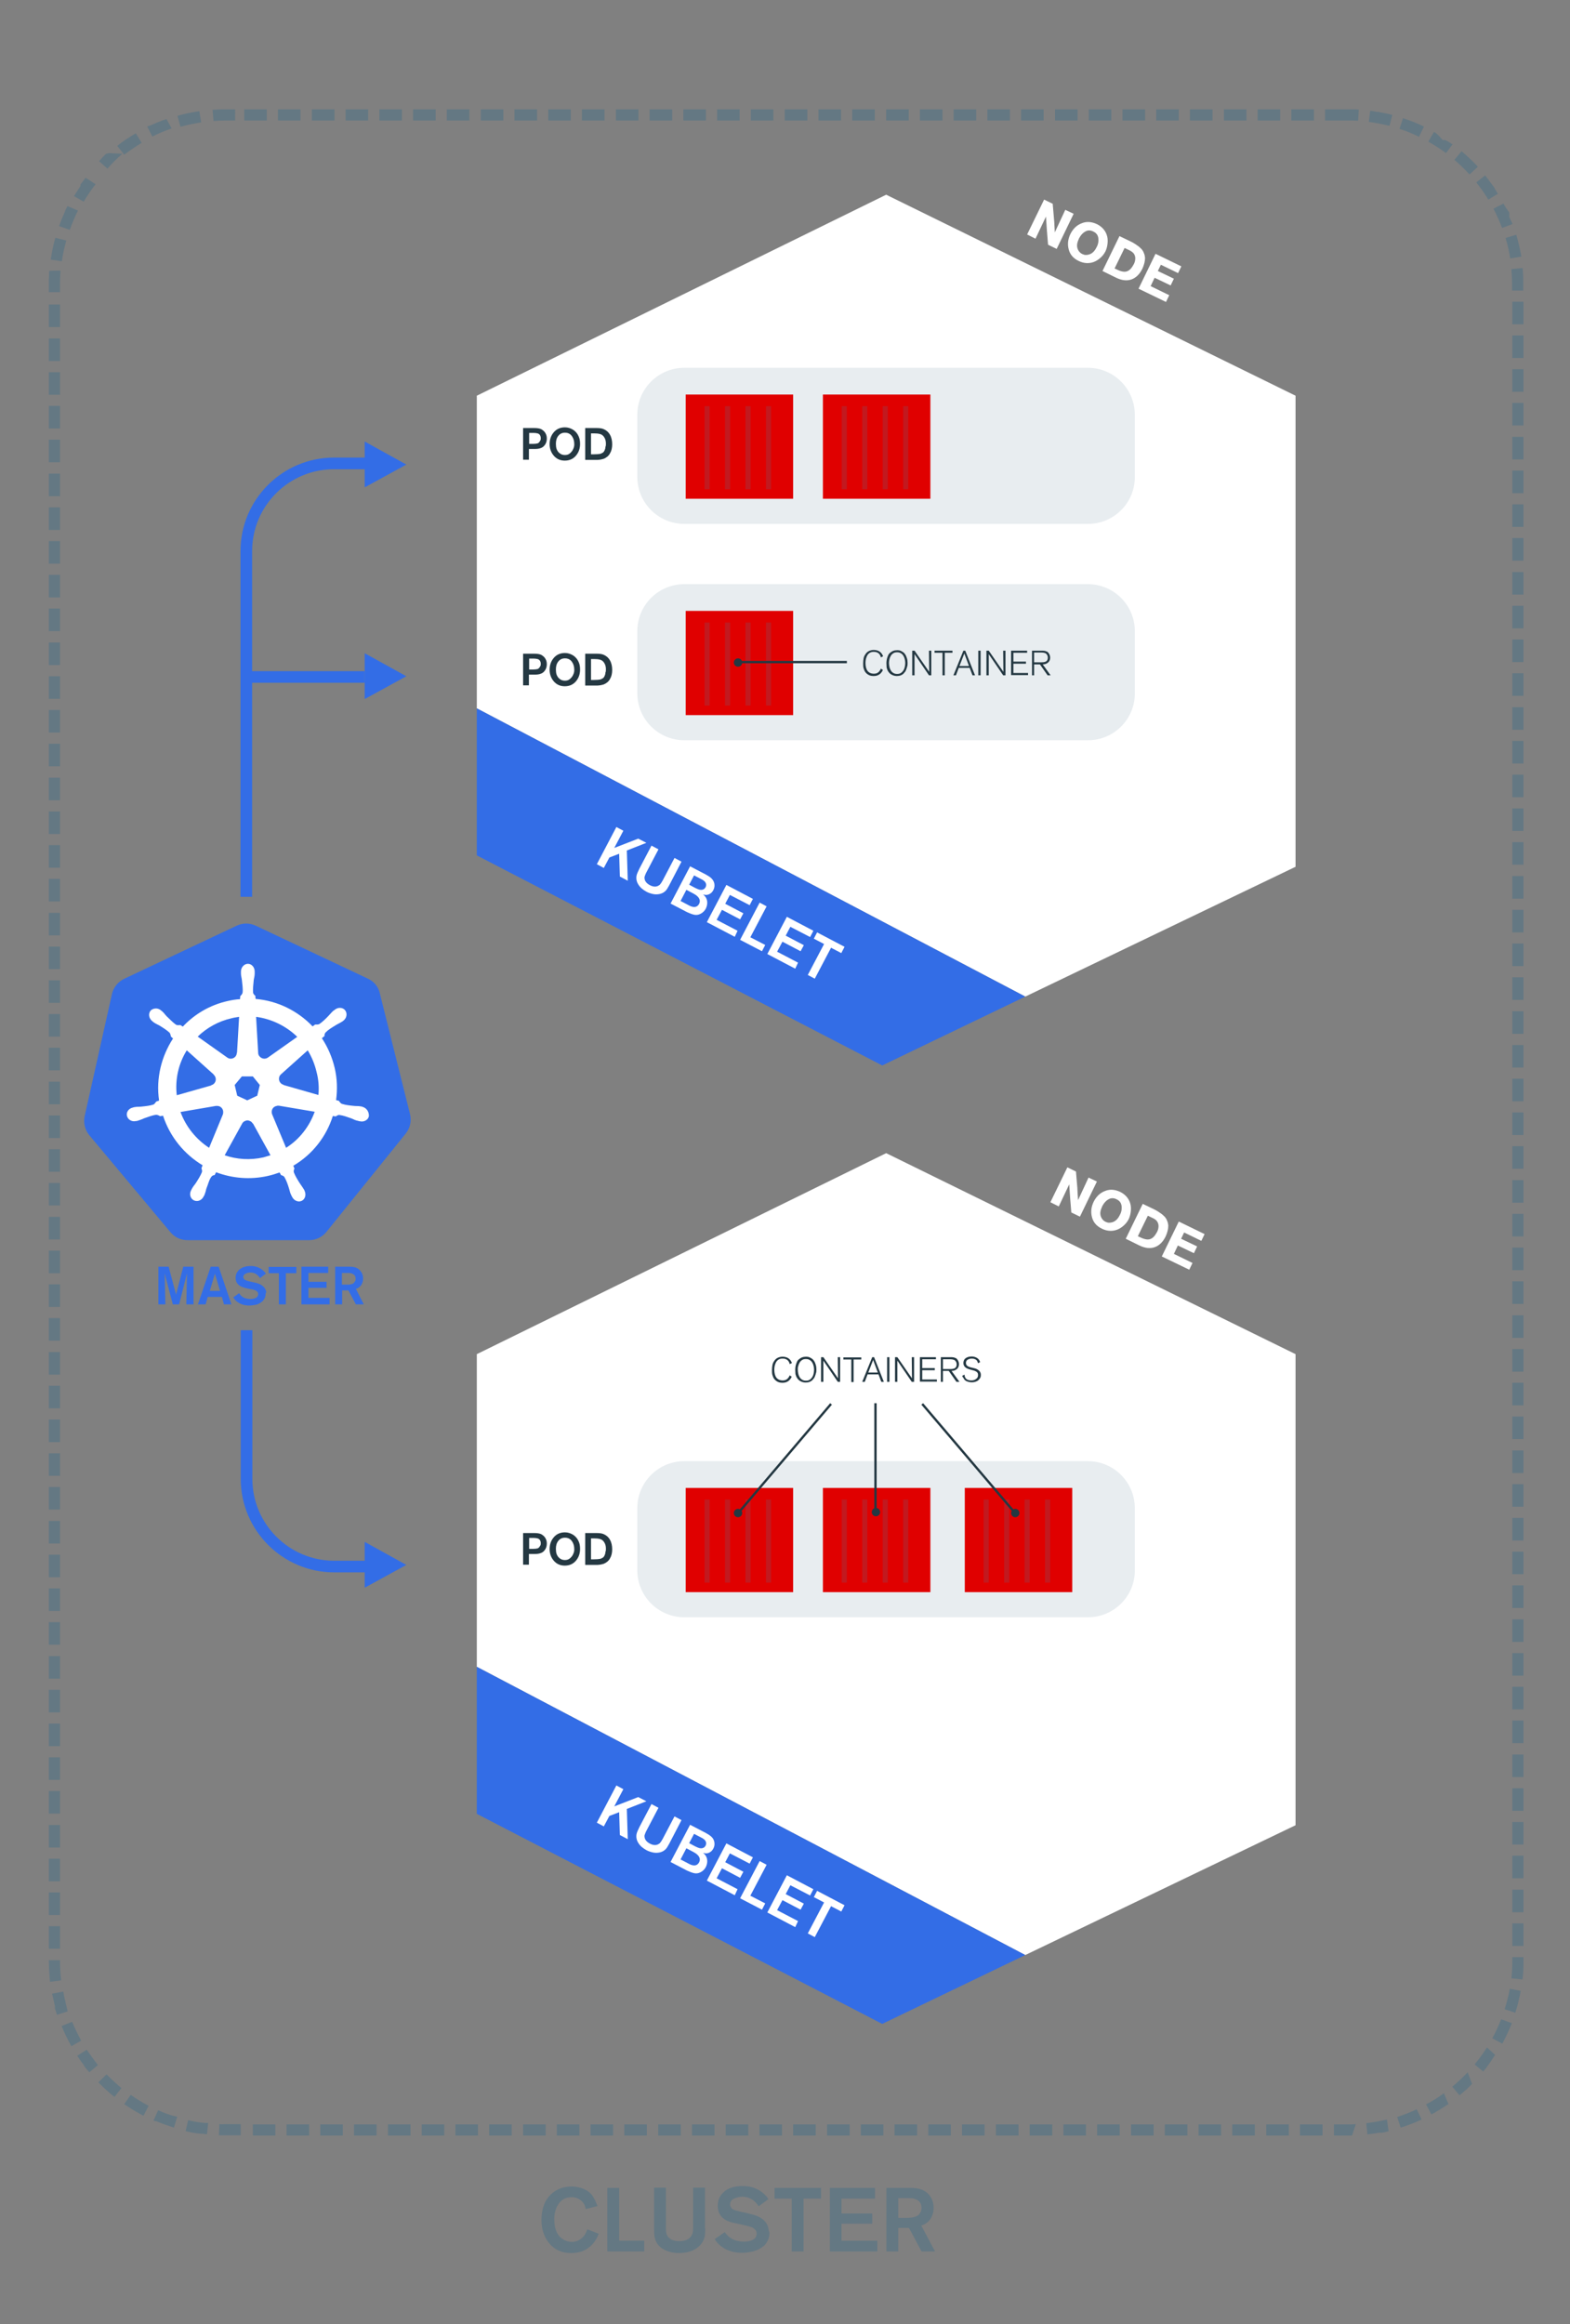 <?xml version="1.0" encoding="utf-8"?>
<!-- Generator: Adobe Illustrator 25.1.0, SVG Export Plug-In . SVG Version: 6.00 Build 0)  -->
<svg version="1.1" id="Layer_1" xmlns="http://www.w3.org/2000/svg" xmlns:xlink="http://www.w3.org/1999/xlink" x="0px" y="0px"
	 viewBox="0 0 675 999" style="enable-background:new 0 0 675 999;" xml:space="preserve">
<rect x="0" y="0" width="675" height="999" fill="#808080" stroke="none"/>
<style type="text/css">
	.st0{fill:#647883;}
	.st1{fill:none;stroke:#336DE6;stroke-width:5;stroke-miterlimit:10;}
	.st2{fill:none;stroke:#000000;stroke-width:3.154;stroke-miterlimit:10;stroke-dasharray:6.308,3.154;}
	.st3{fill:#FFFFFF;}
	.st4{fill:#336DE6;}
	.st5{enable-background:new    ;}
	.st6{fill:#243842;}
	.st7{fill:#E8EDF0;}
	.st8{fill:#E00000;}
	.st9{fill:#C2191F;}
	.st10{fill:none;stroke:#243842;stroke-miterlimit:10;}
</style>
<g>
	<path class="st0" d="M579.4,47h-9.7v4.8h9.7V47L579.4,47L579.4,47z M564.9,47h-9.7v4.8h9.7V47L564.9,47z M550.4,47h-9.7v4.8h9.7V47
		L550.4,47z M535.9,47h-9.7v4.8h9.7V47L535.9,47z M521.3,47h-9.7v4.8h9.7V47L521.3,47z M506.8,47h-9.7v4.8h9.7V47L506.8,47z
		 M492.3,47h-9.7v4.8h9.7V47L492.3,47z M477.8,47h-9.7v4.8h9.7V47L477.8,47z M463.3,47h-9.7v4.8h9.7V47L463.3,47z M448.7,47H439v4.8
		h9.7V47L448.7,47z M434.2,47h-9.7v4.8h9.7V47L434.2,47z M419.7,47H410v4.8h9.7V47L419.7,47z M405.2,47h-9.7v4.8h9.7V47L405.2,47z
		 M390.6,47H381v4.8h9.7V47H390.6z M376.1,47h-9.7v4.8h9.7V47L376.1,47z M361.6,47h-9.7v4.8h9.7V47L361.6,47z M347.1,47h-9.7v4.8
		h9.7V47L347.1,47z M332.5,47h-9.7v4.8h9.7V47L332.5,47z M318,47h-9.7v4.8h9.7V47L318,47z M303.5,47h-9.7v4.8h9.7V47L303.5,47z
		 M289,47h-9.7v4.8h9.7V47L289,47z M274.5,47h-9.7v4.8h9.7V47L274.5,47z M259.9,47h-9.7v4.8h9.7V47L259.9,47z M245.4,47h-9.7v4.8
		h9.7V47L245.4,47z M230.9,47h-9.7v4.8h9.7V47L230.9,47z M216.4,47h-9.7v4.8h9.7V47L216.4,47z M201.8,47h-9.7v4.8h9.7V47L201.8,47z
		 M187.3,47h-9.7v4.8h9.7V47L187.3,47z M172.8,47h-9.7v4.8h9.7V47L172.8,47z M158.3,47h-9.7v4.8h9.7V47L158.3,47z M143.8,47h-9.7
		v4.8h9.7V47L143.8,47z M129.2,47h-9.7v4.8h9.7V47L129.2,47z M114.7,47H105v4.8h9.7V47L114.7,47z M100.2,47h-3.6c0,0,0,0-0.1,0l0,0
		l0,0l0,0l0,0l0,0c0,0,0,0-0.1,0l0,0l0,0l0,0l0,0l0,0c0,0,0,0-0.1,0l0,0c0,0,0,0-0.1,0l0,0l0,0l0,0l0,0l0,0c0,0,0,0-0.1,0l0,0l0,0
		l0,0l0,0l0,0l0,0l0,0c0,0,0,0-0.1,0l0,0l0,0l0,0l0,0l0,0l0,0l0,0l0,0l0,0l0,0l0,0l0,0h-0.1l0,0l0,0l0,0l0,0l0,0c0,0,0,0-0.1,0l0,0
		l0,0l0,0l0,0l0,0c-0.1,0-0.1,0-0.2,0l0,0c-1.4,0-2.8,0.1-4.2,0.2l0.4,4.8c1.9-0.1,3.8-0.2,5.7-0.2h3.6V47H100.2z M85.7,47.8
		L85.7,47.8C85.7,47.8,85.6,47.8,85.7,47.8C85.6,47.8,85.6,47.8,85.7,47.8L85.7,47.8L85.7,47.8L85.7,47.8c-3.3,0.5-6.4,1.1-9.4,2
		l1.3,4.7c2.9-0.8,5.9-1.4,8.9-1.9L85.7,47.8L85.7,47.8z M71.6,51.2c-0.3,0.1-0.6,0.2-1,0.3l0,0l0,0l0,0c0,0-0.1,0-0.1,0.1l0,0l0,0
		l0,0l0,0c0,0,0,0-0.1,0l0,0l0,0l0,0l0,0l0,0c0,0,0,0-0.1,0l0,0c0,0,0,0-0.1,0l0,0l0,0l0,0c0,0-0.1,0-0.1,0.1l0,0c0,0,0,0-0.1,0l0,0
		c-1.9,0.7-3.7,1.5-5.5,2.3l0,0c0,0-0.1,0-0.1,0.1l0,0c0,0,0,0-0.1,0l0,0c0,0,0,0-0.1,0l0,0c0,0,0,0-0.1,0l0,0c0,0,0,0-0.1,0l0,0
		l0,0l0,0l0,0l0,0l0,0l0,0l0,0l0,0l0,0h-0.1l0,0l0,0l0,0c-0.2,0.1-0.4,0.2-0.6,0.3l2.2,4.3c2.7-1.4,5.5-2.5,8.3-3.5L71.6,51.2
		L71.6,51.2z M58.4,57.3c-2.8,1.6-5.5,3.4-8,5.4l3,3.8c2.4-1.8,4.9-3.5,7.5-5.1L58.4,57.3L58.4,57.3z M46.7,65.8L46.7,65.8
		L46.7,65.8c-0.2,0.1-0.2,0.2-0.3,0.2l0,0c0,0,0,0-0.1,0l0,0c0,0,0,0-0.1,0l0,0l0,0l0,0l0,0l0,0c0,0,0,0-0.1,0l0,0l0,0l0,0l0,0l0,0
		c0,0,0,0-0.1,0l0,0l0,0l0,0l0,0l0,0l0,0l0,0l0,0l0,0l0,0l0,0l0,0l0,0l0,0l0,0l0,0l0,0l0,0l0,0l0,0l0,0l0,0l0,0l0,0l0,0l0,0l0,0l0,0
		l0,0l0,0l0,0l0,0l0,0l0,0c0,0,0,0-0.1,0l0,0l0,0l0,0l0,0l0,0c0,0,0,0-0.1,0l0,0l0,0l0,0l0,0l0,0c0,0,0,0-0.1,0.1l0,0l0,0l0,0l0,0
		l0,0c0,0,0,0-0.1,0.1l0,0l0,0l0,0l0,0l0,0c0,0,0,0-0.1,0l0,0l0,0l0,0l0,0l0,0l0,0l0,0l0,0l0,0l0,0l0,0l0,0l0,0l0,0l0,0l0,0l0,0l0,0
		l0,0l0,0l0,0l0,0l0,0l0,0l0,0l0,0l0,0l0,0l0,0l0,0l0,0l0,0l0,0l0,0l0,0l0,0l0,0l0,0l0,0l0,0l0,0l0,0l0,0l0,0l0,0l0,0l0,0l0,0l0,0
		l0,0l0,0l0,0l-0.1,0.1l0,0l0,0l0,0l-0.1,0.1l0,0l0,0l0,0l-0.1,0.1l0,0l0,0l0,0l-0.1,0.1l0,0l0,0l0,0L45,66.7l0,0c0,0,0,0-0.1,0.1
		l0,0c-0.8,0.8-1.6,1.7-2.3,2.5l3.6,3.2c2-2.3,4.1-4.4,6.4-6.4L46.7,65.8L46.7,65.8z M36.8,76.4c-0.7,0.9-1.4,1.9-2.1,2.8l0,0
		c0,0.1-0.1,0.1-0.1,0.2l0,0l0,0l0,0c0,0,0,0,0,0.1l0,0l0,0l0,0l0,0l0,0l0,0c0,0,0,0,0,0.1l0,0l0,0l0,0c0,0,0,0,0,0.1l0,0
		c0,0,0,0,0,0.1l0,0c0,0,0,0,0,0.1l0,0c0,0.1-0.1,0.1-0.1,0.2l0,0c-0.9,1.4-1.8,2.8-2.7,4.2l4.2,2.4c1.5-2.6,3.2-5.1,5.1-7.5
		L36.8,76.4L36.8,76.4z M29,88.6c-0.3,0.7-0.7,1.3-1,2l0,0l0,0l0,0c0,0,0,0.1-0.1,0.1l0,0l0,0l0,0l0,0c0,0,0,0,0,0.1l0,0l0,0l0,0
		l0,0l0,0c0,0,0,0,0,0.1l0,0c0,0,0,0,0,0.1l0,0c0,0,0,0,0,0.1l0,0c0,0,0,0.1-0.1,0.1l0,0c-0.9,2-1.7,4-2.4,6l4.6,1.6
		c1-2.8,2.2-5.6,3.5-8.3L29,88.6L29,88.6z M23.8,102.2c-0.9,3.1-1.5,6.2-2,9.4l0,0l0,0l4.8,0.7c0.4-3,1.1-6,1.9-8.9L23.8,102.2
		L23.8,102.2z M21.2,116.4c0,0.4-0.1,0.8-0.1,1.1l0,0l0,0l0,0l0,0l0,0v0.1l0,0l0,0l0,0l0,0l0,0l0,0c0,0,0,0,0,0.1l0,0l0,0l0,0l0,0
		l0,0l0,0l0,0c0,0,0,0,0,0.1l0,0l0,0l0,0l0,0l0,0v0.1l0,0c0,0,0,0,0,0.1l0,0c0,0,0,0,0,0.1l0,0c0,0.7-0.1,1.4-0.1,2.1l0,0
		c0,0.1,0,0.2,0,0.2l0,0c0,0.1,0,0.2,0,0.2l0,0v0.1l0,0c0,0,0,0,0,0.1l0,0c0,0,0,0,0,0.1l0,0v0.1l0,0c0,0,0,0,0,0.1l0,0l0,0l0,0
		c0,0,0,0,0,0.1l0,0c0,0,0,0,0,0.1l0,0l0,0l0,0c0,0,0,0,0,0.1l0,0c0,0,0,0,0,0.1l0,0c0,0,0,0,0,0.1l0,0l0,0l0,0c0,0,0,0,0,0.1l0,0
		c0,0,0,0,0,0.1l0,0l0,0l0,0l0,0l0,0c0,0,0,0,0,0.1l0,0c0,0,0,0,0,0.1l0,0l0,0l0,0l0,0l0,0c0,0,0,0,0,0.1v3.5h4.8v-3.5
		c0-1.9,0.1-3.9,0.2-5.8L21.2,116.4L21.2,116.4z M25.8,130.9H21v9.7h4.8V130.9L25.8,130.9z M25.8,145.5H21v9.7h4.8V145.5L25.8,145.5
		z M25.8,160H21v9.7h4.8V160L25.8,160z M25.8,174.5H21v9.7h4.8V174.5L25.8,174.5z M25.8,189H21v9.7h4.8V189L25.8,189z M25.8,203.6
		H21v9.7h4.8V203.6L25.8,203.6z M25.8,218.1H21v9.7h4.8V218.1L25.8,218.1z M25.8,232.6H21v9.7h4.8V232.6L25.8,232.6z M25.8,247.1H21
		v9.7h4.8V247.1L25.8,247.1z M25.8,261.6H21v9.7h4.8V261.6L25.8,261.6z M25.8,276.2H21v9.7h4.8V276.2L25.8,276.2z M25.8,290.7H21
		v9.7h4.8V290.7L25.8,290.7z M25.8,305.2H21v9.7h4.8V305.2L25.8,305.2z M25.8,319.7H21v9.7h4.8V319.7L25.8,319.7z M25.8,334.3H21
		v9.7h4.8V334.3L25.8,334.3z M25.8,348.8H21v9.7h4.8V348.8L25.8,348.8z M25.8,363.3H21v9.7h4.8V363.3L25.8,363.3z M25.8,377.8H21
		v9.7h4.8V377.8L25.8,377.8z M25.8,392.4H21v9.7h4.8V392.4L25.8,392.4z M25.8,406.9H21v9.7h4.8V406.9L25.8,406.9z M25.8,421.4H21
		v9.7h4.8V421.4L25.8,421.4z M25.8,435.9H21v9.7h4.8V435.9L25.8,435.9z M25.8,450.4H21v9.7h4.8V450.4L25.8,450.4z M25.8,465H21v9.7
		h4.8V465L25.8,465z M25.8,479.5H21v9.7h4.8V479.5L25.8,479.5z M25.8,494H21v9.7h4.8V494L25.8,494z M25.8,508.5H21v9.7h4.8V508.5
		L25.8,508.5z M25.8,523.1H21v9.7h4.8V523.1L25.8,523.1z M25.8,537.6H21v9.7h4.8V537.6L25.8,537.6z M25.8,552.1H21v9.7h4.8V552.1
		L25.8,552.1z M25.8,566.6H21v9.7h4.8V566.6L25.8,566.6z M25.8,581.2H21v9.7h4.8V581.2L25.8,581.2z M25.8,595.7H21v9.7h4.8V595.7
		L25.8,595.7z M25.8,610.2H21v9.7h4.8V610.2L25.8,610.2z M25.8,624.7H21v9.7h4.8V624.7L25.8,624.7z M25.8,639.2H21v9.7h4.8V639.2
		L25.8,639.2z M25.8,653.8H21v9.7h4.8V653.8L25.8,653.8z M25.8,668.3H21v9.7h4.8V668.3L25.8,668.3z M25.8,682.8H21v9.7h4.8V682.8
		L25.8,682.8z M25.8,697.3H21v9.7h4.8V697.3L25.8,697.3z M25.8,711.9H21v9.7h4.8V711.9L25.8,711.9z M25.8,726.4H21v9.7h4.8V726.4
		L25.8,726.4z M25.8,740.9H21v9.7h4.8V740.9L25.8,740.9z M25.8,755.4H21v9.7h4.8V755.4L25.8,755.4z M25.8,769.9H21v9.7h4.8V769.9
		L25.8,769.9z M25.8,784.5H21v9.7h4.8V784.5L25.8,784.5z M25.8,799H21v9.7h4.8V799L25.8,799z M25.8,813.5H21v9.7h4.8V813.5
		L25.8,813.5z M25.8,828H21v9.7h4.8V828L25.8,828z M25.8,842.6H21c0,2.3,0.1,4.7,0.3,7l0,0c0,0,0,0,0,0.1l0,0v0.1l0,0l0,0l0,0l0,0
		l0,0c0,0,0,0,0,0.1l0,0l0,0l0,0l0,0l0,0l0,0c0.1,0.7,0.1,1.4,0.2,2l4.8-0.6C26,848.6,25.8,845.6,25.8,842.6L25.8,842.6z
		 M27.2,856.1l-4.8,0.9c0.4,1.8,0.8,3.6,1.2,5.3l0,0v0.1l0,0c0,0,0,0,0,0.1l0,0c0,0,0,0,0,0.1l0,0c0,0,0,0,0,0.1l0,0c0,0,0,0,0,0.1
		l0,0l0,0l0,0c0,0,0,0,0,0.1l0,0l0,0l0,0l0,0l0,0l0,0c0,0,0,0,0,0.1l0,0l0,0l0,0l0,0l0,0c0,0.1,0,0.1,0,0.2l0,0c0,0,0,0,0,0.1l0,0
		c0.3,1,0.6,1.9,0.9,2.8l4.6-1.5C28.5,862,27.7,859,27.2,856.1L27.2,856.1z M31,869.1l-4.5,1.8c1.2,3,2.6,5.9,4.2,8.7l4.2-2.4
		C33.5,874.6,32.2,871.9,31,869.1L31,869.1z M37.3,881.1l-4.1,2.6c0.9,1.3,1.7,2.6,2.7,3.8l0,0c0,0.1,0.1,0.1,0.1,0.2l0,0l0,0l0,0
		l0.1,0.1l0,0l0,0l0,0l0,0l0,0l0,0l0,0l0,0l0,0l0,0l0,0l0,0l0,0l0,0l0,0l0,0c0,0,0,0,0,0.1l0,0l0,0l0,0l0,0l0,0c0,0,0,0,0,0.1l0,0
		l0,0l0,0c0.7,1,1.5,1.9,2.3,2.8l3.7-3.1C40.8,886,39,883.6,37.3,881.1L37.3,881.1z M45.8,891.7l-3.5,3.4c1.9,2,3.9,3.8,6,5.6l0,0
		c0,0,0,0,0.1,0l0,0l0.1,0.1l0,0l0,0l0,0l0,0l0,0l0,0l0,0l0,0l0,0l0,0c0,0,0,0,0.1,0.1l0,0l0,0l0,0c0.2,0.2,0.4,0.3,0.6,0.5l3-3.8
		C50.2,895.9,47.9,893.8,45.8,891.7L45.8,891.7z M56.2,900.5l-2.8,4c2.6,1.8,5.4,3.5,8.3,5l2.2-4.3
		C61.2,903.8,58.6,902.2,56.2,900.5L56.2,900.5z M68,907.1l-2,4.4c0.2,0.1,0.4,0.2,0.6,0.3l0,0c0,0,0,0,0.1,0l0,0c0,0,0,0,0.1,0l0,0
		c0,0,0,0,0.1,0l0,0l0,0l0,0l0,0l0,0c0,0,0,0,0.1,0l0,0l0,0l0,0l0,0l0,0l0,0h0.1l0,0l0,0l0,0c2.4,1,4.9,1.9,7.4,2.7l0,0
		c0.1,0,0.1,0,0.2,0l0,0l0,0l0,0l0,0l0,0c0,0,0,0,0.1,0l1.4-4.6C73.6,909.4,70.7,908.4,68,907.1L68,907.1z M80.9,911.4l-1.1,4.7
		c2.1,0.5,4.2,0.9,6.3,1.1l0,0c0,0,0,0,0.1,0l0,0h0.1l0,0c0,0,0,0,0.1,0l0,0c0,0,0,0,0.1,0l0,0c0,0,0,0,0.1,0l0,0c0,0,0,0,0.1,0l0,0
		l0,0l0,0l0,0l0,0c0,0,0,0,0.1,0l0,0l0,0l0,0l0,0l0,0l0,0h0.1l0,0l0,0l0,0l0,0l0,0c0.7,0.1,1.4,0.2,2.1,0.2l0.5-4.8
		C86.8,912.6,83.8,912.1,80.9,911.4L80.9,911.4z M94.3,913.1l-0.2,4.8h0.1l0,0c0,0,0,0,0.1,0l0,0l0,0c0.5,0,1.1,0,1.6,0l0,0
		c0,0,0,0,0.1,0l0,0l0,0l0,0l0,0l0,0h0.1l0,0l0,0l0,0l0,0l0,0l0,0c0,0,0,0,0.1,0h7.3v-4.8h-7.3C95.8,913.2,95.1,913.1,94.3,913.1
		L94.3,913.1z M118.4,913.2h-9.7v4.8h9.7V913.2L118.4,913.2z M132.9,913.2h-9.7v4.8h9.7V913.2L132.9,913.2z M147.4,913.2h-9.7v4.8
		h9.7V913.2L147.4,913.2z M161.9,913.2h-9.7v4.8h9.7V913.2L161.9,913.2z M176.5,913.2h-9.7v4.8h9.7V913.2L176.5,913.2z M191,913.2
		h-9.7v4.8h9.7V913.2L191,913.2z M205.5,913.2h-9.7v4.8h9.7V913.2L205.5,913.2z M220,913.2h-9.7v4.8h9.7V913.2L220,913.2z
		 M234.6,913.2h-9.7v4.8h9.7V913.2L234.6,913.2z M249.1,913.2h-9.7v4.8h9.7V913.2L249.1,913.2z M263.6,913.2h-9.7v4.8h9.7V913.2
		L263.6,913.2z M278.1,913.2h-9.7v4.8h9.7V913.2L278.1,913.2z M292.6,913.2H283v4.8h9.7v-4.8H292.6z M307.2,913.2h-9.7v4.8h9.7
		V913.2L307.2,913.2z M321.7,913.2H312v4.8h9.7V913.2L321.7,913.2z M336.2,913.2h-9.7v4.8h9.7V913.2L336.2,913.2z M350.7,913.2H341
		v4.8h9.7V913.2L350.7,913.2z M365.3,913.2h-9.7v4.8h9.7V913.2L365.3,913.2z M379.8,913.2h-9.7v4.8h9.7V913.2L379.8,913.2z
		 M394.3,913.2h-9.7v4.8h9.7V913.2L394.3,913.2z M408.8,913.2h-9.7v4.8h9.7V913.2L408.8,913.2z M423.3,913.2h-9.7v4.8h9.7V913.2
		L423.3,913.2z M437.9,913.2h-9.7v4.8h9.7V913.2L437.9,913.2z M452.4,913.2h-9.7v4.8h9.7V913.2L452.4,913.2z M466.9,913.2h-9.7v4.8
		h9.7V913.2L466.9,913.2z M481.4,913.2h-9.7v4.8h9.7V913.2L481.4,913.2z M496,913.2h-9.7v4.8h9.7V913.2L496,913.2z M510.5,913.2
		h-9.7v4.8h9.7V913.2L510.5,913.2z M525,913.2h-9.7v4.8h9.7V913.2L525,913.2z M539.5,913.2h-9.7v4.8h9.7V913.2L539.5,913.2z
		 M554.1,913.2h-9.7v4.8h9.7V913.2L554.1,913.2z M568.6,913.2h-9.7v4.8h9.7V913.2L568.6,913.2z M582.9,913.1
		c-1.1,0.1-2.3,0.1-3.4,0.1h-6v4.8h6l0,0c0,0,0,0,0.1,0l0,0l0,0l0,0l0,0l0,0l0,0l0,0l0,0l0,0l0,0l0,0l0,0l0,0l0,0l0,0l0,0l0,0l0,0
		l0,0l0,0l0,0l0,0l0,0l0,0l0,0l0,0l0,0c0.1,0,0.2,0,0.2,0l0,0c0,0,0,0,0.1,0l0,0l0,0l0,0l0,0l0,0l0,0l0,0l0,0l0,0l0,0l0,0l0,0l0,0
		l0,0l0,0l0,0l0,0l0,0l0,0l0,0l0,0l0,0l0,0l0,0l0,0l0,0c0,0,0,0,0.1,0l0,0l0,0l0,0l0,0l0,0l0,0l0,0l0,0l0,0l0,0l0,0l0,0l0,0l0,0l0,0
		c0,0,0,0,0.1,0l0,0c0,0,0,0,0.1,0l0,0c0.4,0,0.8,0,1.1,0L582.9,913.1L582.9,913.1z M596.3,911.1c-2.9,0.7-5.9,1.2-8.9,1.6l0.5,4.8
		c1.6-0.2,3.2-0.4,4.8-0.7l0,0c0.1,0,0.1,0,0.2,0l0,0l0,0l0,0c0.1,0,0.1,0,0.2,0l0,0l0,0l0,0l0,0l0,0h0.1l0,0l0,0l0,0l0,0l0,0l0,0
		c0,0,0,0,0.1,0l0,0l0,0l0,0l0,0l0,0c0,0,0,0,0.1,0l0,0c0,0,0,0,0.1,0l0,0c0,0,0,0,0.1,0l0,0c0,0,0,0,0.1,0l0,0h0.1l0,0
		c0,0,0,0,0.1,0l0,0c0.1,0,0.1,0,0.2,0l0,0c1-0.2,2-0.4,2.9-0.7L596.3,911.1L596.3,911.1z M609.1,906.7c-2.7,1.3-5.6,2.4-8.4,3.3
		l1.5,4.6c3.1-1,6.1-2.1,9-3.5L609.1,906.7L609.1,906.7z M620.8,899.8c-2.4,1.8-5,3.4-7.7,4.8l2.3,4.3c0.2-0.1,0.3-0.2,0.5-0.3l0,0
		c0,0,0,0,0.1,0l0,0c0,0,0.1,0,0.1-0.1l0,0l0,0l0,0c0,0,0,0,0.1,0l0,0l0,0l0,0l0,0c0.1,0,0.1-0.1,0.2-0.1l0,0
		c1.9-1.1,3.7-2.2,5.5-3.4l0,0c0.1,0,0.1-0.1,0.2-0.1l0,0l0,0l0,0c0,0,0.1,0,0.1-0.1l0,0l0,0l0,0l0,0l0,0c0,0,0,0,0.1-0.1l0,0l0,0
		l0,0l0,0l0,0c0,0,0,0,0.1-0.1l0,0l0,0l0,0l0,0l0,0c0,0,0,0,0.1,0l0,0l0,0l0,0l0,0l0,0l0,0l0,0l0,0l0,0l0,0l0,0l0,0c0,0,0,0,0.1,0
		l0,0l0,0l0,0l0,0l0,0c0,0,0,0,0.1,0l0,0l0,0l0,0l0,0l0,0c0,0,0,0,0.1,0l0,0L620.8,899.8L620.8,899.8z M631,890.8
		c-2.1,2.2-4.3,4.3-6.6,6.2l3.1,3.7c0.8-0.6,1.5-1.3,2.2-1.9l0,0l0.1-0.1l0,0c0,0,0,0,0.1,0l0,0l0.1-0.1l0,0l0,0l0,0l0.1-0.1l0,0
		l0,0l0,0l0.1-0.1l0,0l0,0l0,0l0,0l0,0l0,0l0,0l0,0l0,0l0,0l0,0l0,0l0,0l0,0l0,0l0,0l0,0l0,0l0,0l0,0l0,0l0,0l0,0l0,0l0,0l0,0l0,0
		l0,0l0,0l0,0l0,0l0,0l0,0l0,0l0,0l0,0l0,0l0,0l0,0l0,0c0,0,0,0,0.1-0.1l0,0l0,0l0,0l0,0l0,0c0,0,0,0,0.1,0l0,0l0,0l0,0l0,0l0,0
		c0,0,0,0,0.1-0.1l0,0l0,0l0,0l0,0l0,0c0,0,0,0,0.1-0.1l0,0l0,0l0,0l0,0l0,0c0,0,0,0,0.1-0.1l0,0l0,0l0,0l0,0l0,0l0.1-0.1l0,0l0,0
		l0,0l0.1-0.1l0,0l0,0l0,0l0,0l0,0l0.1-0.1l0,0l0,0l0,0l0.1-0.1l0,0c0.1-0.1,0.1-0.1,0.2-0.2l0,0c0-0.1,0.1-0.1,0.2-0.2l0,0
		c0.1-0.1,0.2-0.2,0.3-0.3l0,0c0.4-0.4,0.7-0.7,1.1-1.1L631,890.8L631,890.8z M639.3,880.1c-1.6,2.5-3.4,5-5.3,7.3l3.7,3.1
		c0.3-0.4,0.6-0.8,1-1.2l0,0l0.1-0.1l0,0l0,0l0,0l0,0l0,0c0,0,0,0,0.1-0.1l0,0l0,0l0,0l0,0l0,0l0,0l0,0l0,0l0,0l0,0l0,0l0,0l0,0l0,0
		l0,0l0,0c0,0,0,0,0-0.1l0,0l0,0l0,0l0,0l0,0l0.1-0.1l0,0c0,0,0,0,0-0.1l0,0c1.4-1.8,2.6-3.6,3.8-5.5l0,0L639.3,880.1L639.3,880.1z
		 M645.4,868c-1.1,2.8-2.4,5.6-3.8,8.2l4.3,2.3c1.5-2.8,2.9-5.8,4.1-8.8L645.4,868L645.4,868z M649.1,854.9c-0.5,3-1.3,5.9-2.2,8.8
		l4.6,1.5c1-3.1,1.7-6.2,2.3-9.4L649.1,854.9L649.1,854.9z M655,841.3h-4.8v1.1c0,2.7-0.1,5.4-0.4,8l4.8,0.5c0.2-2,0.4-4.1,0.4-6.2
		l0,0c0,0,0,0,0-0.1l0,0c0,0,0,0,0-0.1l0,0c0-0.1,0-0.3,0-0.4l0,0l0,0l0,0l0,0l0,0l0,0l0,0l0,0l0,0l0,0l0,0l0,0l0,0
		c0-0.1,0-0.1,0-0.2l0,0l0,0l0,0l0,0l0,0l0,0l0,0l0,0l0,0l0,0l0,0l0,0l0,0l0,0l0,0l0,0l0,0l0,0c0,0,0,0,0-0.1l0,0l0,0l0,0l0,0l0,0
		l0,0l0,0l0,0l0,0l0,0l0,0l0,0l0,0l0,0l0,0l0,0l0,0c0,0,0,0,0-0.1V841.3L655,841.3z M655,826.8h-4.8v9.7h4.8V826.8L655,826.8z
		 M655,812.3h-4.8v9.7h4.8V812.3L655,812.3z M655,797.7h-4.8v9.7h4.8V797.7L655,797.7z M655,783.2h-4.8v9.7h4.8V783.2L655,783.2z
		 M655,768.7h-4.8v9.7h4.8V768.7L655,768.7z M655,754.2h-4.8v9.7h4.8V754.2L655,754.2z M655,739.6h-4.8v9.7h4.8V739.6L655,739.6z
		 M655,725.1h-4.8v9.7h4.8V725.1L655,725.1z M655,710.6h-4.8v9.7h4.8V710.6L655,710.6z M655,696.1h-4.8v9.7h4.8V696.1L655,696.1z
		 M655,681.5h-4.8v9.7h4.8V681.5L655,681.5z M655,667h-4.8v9.7h4.8V667L655,667z M655,652.5h-4.8v9.7h4.8V652.5L655,652.5z M655,638
		h-4.8v9.7h4.8V638L655,638z M655,623.5h-4.8v9.7h4.8V623.5L655,623.5z M655,608.9h-4.8v9.7h4.8V608.9L655,608.9z M655,594.4h-4.8
		v9.7h4.8V594.4L655,594.4z M655,579.9h-4.8v9.7h4.8V579.9L655,579.9z M655,565.4h-4.8v9.7h4.8V565.4L655,565.4z M655,550.8h-4.8
		v9.7h4.8V550.8L655,550.8z M655,536.3h-4.8v9.7h4.8V536.3L655,536.3z M655,521.8h-4.8v9.7h4.8V521.8L655,521.8z M655,507.3h-4.8
		v9.7h4.8V507.3L655,507.3z M655,492.7h-4.8v9.7h4.8V492.7L655,492.7z M655,478.2h-4.8v9.7h4.8V478.2L655,478.2z M655,463.7h-4.8
		v9.7h4.8V463.7L655,463.7z M655,449.2h-4.8v9.7h4.8V449.2L655,449.2z M655,434.7h-4.8v9.7h4.8V434.7L655,434.7z M655,420.1h-4.8
		v9.7h4.8V420.1L655,420.1z M655,405.6h-4.8v9.7h4.8V405.6L655,405.6z M655,391.1h-4.8v9.7h4.8V391.1L655,391.1z M655,376.6h-4.8
		v9.7h4.8V376.6L655,376.6z M655,362h-4.8v9.7h4.8V362L655,362z M655,347.5h-4.8v9.7h4.8V347.5L655,347.5z M655,333h-4.8v9.7h4.8
		V333L655,333z M655,318.5h-4.8v9.7h4.8V318.5L655,318.5z M655,304h-4.8v9.7h4.8V304L655,304z M655,289.4h-4.8v9.7h4.8V289.4
		L655,289.4z M655,274.9h-4.8v9.7h4.8V274.9L655,274.9z M655,260.4h-4.8v9.7h4.8V260.4L655,260.4z M655,245.9h-4.8v9.7h4.8V245.9
		L655,245.9z M655,231.3h-4.8v9.7h4.8V231.3L655,231.3z M655,216.8h-4.8v9.7h4.8V216.8L655,216.8z M655,202.3h-4.8v9.7h4.8V202.3
		L655,202.3z M655,187.8h-4.8v9.7h4.8V187.8L655,187.8z M655,173.2h-4.8v9.7h4.8V173.2L655,173.2z M655,158.7h-4.8v9.7h4.8V158.7
		L655,158.7z M655,144.2h-4.8v9.7h4.8V144.2L655,144.2z M655,129.7h-4.8v9.7h4.8V129.7L655,129.7z M654.6,115.2l-4.8,0.5
		c0.2,2.3,0.3,4.6,0.3,6.9v2.3h4.8v-2.3c0,0,0,0,0-0.1l0,0l0,0l0,0l0,0l0,0l0,0l0,0l0,0l0,0l0,0l0,0l0,0l0,0l0,0l0,0l0,0l0,0l0,0
		l0,0l0,0l0,0l0,0l0,0l0,0l0,0l0,0l0,0l0,0l0,0l0,0l0,0l0,0l0,0l0,0l0,0l0,0l0,0l0,0l0,0l0,0c0,0,0,0,0-0.1l0,0c0-0.1,0-0.1,0-0.2
		l0,0l0,0l0,0l0,0l0,0l0,0l0,0l0,0l0,0l0,0l0,0l0,0l0,0l0,0l0,0l0,0l0,0l0,0l0,0l0,0l0,0l0,0l0,0l0,0l0,0l0,0l0,0l0,0l0,0l0,0l0,0
		c0-0.3,0-0.6,0-0.9l0,0c0,0,0,0,0-0.1l0,0c0,0,0,0,0-0.1l0,0c0,0,0,0,0-0.1l0,0c0,0,0,0,0-0.1l0,0v-0.1l0,0c0-0.3,0-0.5,0-0.8l0,0
		c0,0,0,0,0-0.1l0,0l0,0l0,0l0,0l0,0l0,0l0,0l0,0l0,0l0,0l0,0l0,0l0,0l0,0l0,0l0,0l0,0l0,0l0,0l0,0l0,0l0,0l0,0l0,0l0,0l0,0l0,0l0,0
		l0,0c0,0,0,0,0-0.1l0,0v-0.1l0,0l0,0l0,0l0,0l0,0l0,0l0,0l0,0l0,0l0,0l0,0l0,0l0,0l0,0l0,0l0,0c0,0,0,0,0-0.1l0,0c0,0,0,0,0-0.1
		l0,0c0,0,0,0,0-0.1l0,0C654.7,116.1,654.7,115.6,654.6,115.2L654.6,115.2z M651.9,100.9l-4.6,1.4c0.9,2.9,1.5,5.8,2,8.8l4.8-0.8
		C653.5,107.1,652.8,104,651.9,100.9L651.9,100.9z M646.4,87.5l-4.3,2.2c1.4,2.7,2.6,5.4,3.7,8.3l4.5-1.7c-0.1-0.2-0.2-0.5-0.3-0.7
		l0,0l0,0l0,0c0,0,0-0.1-0.1-0.1l0,0l0,0l0,0l0,0l0,0l0,0l0,0l0,0l0,0l0,0c0,0,0,0,0-0.1l0,0l0,0l0,0l0,0l0,0c0,0,0-0.1-0.1-0.1l0,0
		c0,0,0,0,0-0.1l0,0c0,0,0-0.1-0.1-0.1l0,0c0,0,0,0,0-0.1l0,0c0,0,0-0.1-0.1-0.1l0,0c0,0,0,0,0-0.1l0,0c0,0,0-0.1-0.1-0.1l0,0
		c0,0,0,0,0-0.1l0,0c0-0.1-0.1-0.1-0.1-0.2l0,0c0-0.1-0.1-0.1-0.1-0.2l0,0c0-0.1-0.1-0.1-0.1-0.2l0,0c0,0,0,0,0-0.1l0,0
		c0,0,0-0.1-0.1-0.1l0,0c0,0,0,0,0-0.1l0,0c0,0,0-0.1-0.1-0.1l0,0c0,0,0,0,0-0.1l0,0c0,0,0-0.1-0.1-0.1l0,0c0,0,0,0,0-0.1l0,0
		c0,0,0,0,0-0.1l0,0c0,0,0,0,0-0.1l0,0c0,0,0,0,0-0.1l0,0c0,0,0,0,0-0.1l0,0c0,0,0,0,0-0.1l0,0c0,0,0,0,0-0.1l0,0c0,0,0,0,0-0.1l0,0
		c0,0,0,0,0-0.1l0,0c0,0,0,0,0-0.1l0,0l0,0l0,0c0,0,0,0,0-0.1l0,0l0,0l0,0l0,0l0,0l0,0l0,0l0,0l0,0l0,0l0,0l0,0l0,0c0,0,0,0,0-0.1
		l0,0l0,0l0,0l0,0l0,0c0,0,0,0,0-0.1l0,0l0,0l0,0l0,0l0,0c0,0,0,0,0-0.1l0,0l0,0l0,0l0,0l0,0c0,0,0,0,0-0.1l0,0l0,0l0,0l0,0l0,0l0,0
		c0,0,0,0,0-0.1l0,0l0,0l0,0l0,0l0,0c0,0,0,0,0-0.1l0,0l0,0l0,0l0,0l0,0l0,0l0,0l0,0l0,0l0,0l0,0l0,0l0,0l0,0l0,0l0,0l0,0l0,0
		c0,0,0,0,0-0.1l0,0l0,0l0,0l0,0l0,0c0,0,0,0,0-0.1l0,0l0,0l0,0c0,0,0,0,0-0.1l0,0c0,0,0-0.1-0.1-0.1l0,0c0,0,0,0,0-0.1l0,0
		c0,0,0-0.1-0.1-0.1l0,0C646.9,88.6,646.7,88,646.4,87.5L646.4,87.5z M638.5,75.4l-3.8,3c1.9,2.4,3.6,4.8,5.2,7.4l4.1-2.5
		c-0.4-0.7-0.9-1.4-1.3-2.1l0,0l-0.1-0.1l0,0l0,0l0,0l0,0l0,0l0,0l0,0l0,0l0,0l0,0c0,0,0,0,0-0.1l0,0c0,0,0,0,0-0.1l0,0
		c0,0,0,0,0-0.1l0,0l-0.1-0.1l0,0C641,78.7,639.8,77,638.5,75.4L638.5,75.4z M628.4,65l-3.1,3.7c2.3,2,4.5,4.1,6.5,6.3l3.6-3.3
		c-0.5-0.6-1.1-1.2-1.7-1.8l0,0l0,0l0,0l-0.1-0.1l0,0l0,0l0,0l-0.1-0.1l0,0l0,0l0,0l-0.1-0.1l0,0l0,0l0,0l-0.1-0.1l0,0l0,0l0,0
		l-0.1-0.1l0,0l0,0l0,0l-0.1-0.1l0,0l0,0l0,0l-0.1-0.1l0,0l0,0l0,0l-0.1-0.1l0,0l0,0l0,0C631,67.3,629.7,66.1,628.4,65L628.4,65
		L628.4,65z M616.5,56.7l-2.4,4.2c2.6,1.5,5.2,3.1,7.6,4.9l2.9-3.9l0,0l0,0l0,0l0,0l0,0l0,0l0,0l0,0l0,0l0,0l0,0l0,0l0,0
		c0,0,0,0-0.1,0l0,0l0,0l0,0l0,0l0,0c0,0,0,0-0.1,0l0,0l0,0l0,0l0,0l0,0c0,0,0,0-0.1,0l0,0l0,0l0,0l0,0l0,0c0,0,0,0-0.1,0l0,0l0,0
		l0,0l0,0l0,0c0,0,0,0-0.1,0l0,0l0,0l0,0l0,0l0,0l-0.1-0.1l0,0l0,0l0,0l-0.1-0.1l0,0l0,0l0,0l-0.1-0.1l0,0l0,0l0,0l-0.1-0.1l0,0l0,0
		l0,0l-0.1-0.1l0,0c0,0,0,0-0.1,0l0,0l-0.1-0.1l0,0c0,0,0,0-0.1,0l0,0c-0.1,0-0.1-0.1-0.2-0.1l0,0c-0.1-0.1-0.2-0.2-0.4-0.3l0,0
		c-0.1,0-0.1-0.1-0.2-0.1l0,0c-0.1,0-0.1-0.1-0.2-0.1l0,0c-0.1,0-0.1-0.1-0.2-0.1l0,0c-0.1,0-0.1-0.1-0.2-0.1l0,0l-0.1-0.1l0,0
		c0,0,0,0-0.1,0l0,0l-0.1-0.1l0,0c0,0,0,0-0.1,0l0,0l-0.1-0.1l0,0c0,0,0,0-0.1,0l0,0c0,0,0,0-0.1,0l0,0c0,0,0,0-0.1,0l0,0
		c0,0,0,0-0.1,0l0,0c0,0,0,0-0.1,0l0,0c0,0,0,0-0.1,0l0,0c0,0,0,0-0.1,0l0,0l0,0l0,0c0,0,0,0-0.1,0l0,0l0,0l0,0l0,0l0,0
		c0,0,0,0-0.1,0l0,0l0,0l0,0l0,0l0,0c0,0,0,0-0.1,0l0,0l0,0l0,0l0,0l0,0c0,0,0,0-0.1,0l0,0l0,0l0,0l0,0l0,0l0,0c0,0-0.1,0-0.1-0.1
		l0,0l0,0l0,0l-0.1-0.1l0,0l0,0l0,0C618,57.5,617.2,57.1,616.5,56.7L616.5,56.7z M603.2,50.8l-1.5,4.6c2.9,0.9,5.7,2.1,8.4,3.4
		l2.1-4.4C609.3,53,606.3,51.8,603.2,50.8L603.2,50.8z M589.1,47.6l-0.6,4.8c3,0.4,6,1,8.9,1.7l1.2-4.7c-1.2-0.3-2.3-0.6-3.5-0.8
		l0,0c-0.3-0.1-0.7-0.1-1-0.2l0,0c-0.2,0-0.3-0.1-0.5-0.1l0,0c-0.1,0-0.2,0-0.3-0.1l0,0c-0.1,0-0.1,0-0.2,0l0,0
		c-0.1,0-0.2,0-0.3-0.1l0,0c-0.1,0-0.1,0-0.2,0l0,0c0,0,0,0-0.1,0l0,0c-0.1,0-0.1,0-0.2,0l0,0c-0.1,0-0.1,0-0.2,0l0,0
		c-0.1,0-0.2,0-0.3,0l0,0C590.8,47.8,589.9,47.7,589.1,47.6L589.1,47.6z M579.4,47v4.8c1.5,0,3,0,4.5,0.1l0.3-4.8
		c-0.4,0-0.8,0-1.1-0.1l0,0c-0.1,0-0.1,0-0.2,0l0,0l0,0l0,0l0,0l0,0l0,0c0,0,0,0-0.1,0l0,0c0,0,0,0-0.1,0l0,0c0,0,0,0-0.1,0l0,0
		c-0.1,0-0.2,0-0.3,0l0,0c-0.4,0-0.8,0-1.2,0l0,0c0,0,0,0-0.1,0l0,0c-0.1,0-0.1,0-0.2,0l0,0c0,0,0,0-0.1,0l0,0c0,0,0,0-0.1,0l0,0
		h-0.1l0,0c0,0,0,0-0.1,0l0,0c0,0,0,0-0.1,0l0,0c0,0,0,0-0.1,0l0,0c0,0,0,0-0.1,0l0,0c0,0,0,0-0.1,0l0,0c0,0,0,0-0.1,0l0,0
		c0,0,0,0-0.1,0l0,0c0,0,0,0-0.1,0l0,0c0,0,0,0-0.1,0l0,0l0,0l0,0C579.6,47,579.5,47,579.4,47C579.5,47,579.5,47,579.4,47
		C579.5,47,579.5,47,579.4,47L579.4,47L579.4,47z"/>
</g>
<path class="st1" d="M106,571.8v63.9c0,20.8,16.9,37.7,37.7,37.7h21.8"/>
<path class="st1" d="M165.9,199.2h-22.3c-20.8,0-37.7,16.9-37.7,37.7v148.6"/>
<path class="st2" d="M469,224.8"/>
<g>
	<g>
		<g>
			<polygon class="st3" points="557,170.1 381,83.7 205,170.1 205,304.5 440.8,428.4 557,372.6 			"/>
		</g>
		<polygon class="st4" points="205,367.7 379.3,458 440.8,428.4 205,304.5 		"/>
	</g>
</g>
<g class="st5">
	<path class="st3" d="M269.9,378.6l-3.4-1.8l-0.3-9.8l-4.2,1.6l-2.4,4.5l-3-1.6l8.4-16l3,1.6l-3.9,7.4l10.3-4l3.5,1.8l-8.4,3.3
		L269.9,378.6z"/>
	<path class="st3" d="M287.7,380.6c-0.6,1.1-1.1,1.9-1.5,2.3c-0.7,0.7-1.6,1.2-2.6,1.4c-1,0.2-2,0.2-2.9,0c-0.9-0.2-1.9-0.5-2.8-1
		c-1.4-0.8-2.6-1.7-3.4-3c-0.8-1.2-1.1-2.6-0.8-4c0.1-0.5,0.5-1.5,1.2-2.9l5.2-9.9l3,1.6l-5.4,10.3c-0.3,0.7-0.5,1.2-0.6,1.6
		c-0.1,1.4,0.6,2.6,2.3,3.5c1.7,0.9,3.1,0.8,4.3-0.2c0.3-0.3,0.7-0.9,1.2-1.8l5.1-9.7l3,1.6L287.7,380.6z"/>
	<path class="st3" d="M303.5,390.5c-0.5,1-1.3,1.8-2.3,2.3c-0.9,0.5-1.9,0.6-2.8,0.4c-0.9-0.2-1.9-0.6-3-1.1l-7.1-3.7l8.4-16
		l6.9,3.6c0.9,0.5,1.7,1,2.3,1.6c0.6,0.6,1,1.3,1.2,2.1c0.2,1,0.1,2-0.4,2.9c-0.3,0.6-0.8,1.2-1.3,1.5c-0.6,0.4-1.2,0.6-1.9,0.6
		c-0.3,0-0.7-0.1-1.2-0.2c0.9,0.7,1.5,1.6,1.7,2.7C304.2,388.3,304,389.4,303.5,390.5z M300.6,388.5c0.3-0.7,0.4-1.3,0.1-2
		c-0.3-0.8-1.1-1.6-2.4-2.3l-3.2-1.7l-2.5,4.8l3.8,2C298.4,390.3,299.8,390,300.6,388.5z M303.4,381.3c0.2-0.5,0.3-1,0.1-1.5
		c-0.2-0.7-0.9-1.4-2.2-2l-2.9-1.5l-2.1,4l1.3,0.7c1.8,1,3,1.5,3.5,1.5C302.2,382.6,302.9,382.2,303.4,381.3z"/>
	<path class="st3" d="M315.9,402.7l-12-6.3l8.4-16l11.4,6l-1.4,2.7l-8.5-4.4l-2,3.8l7.8,4.1l-1.4,2.6l-7.8-4.1l-2.3,4.3l9,4.7
		L315.9,402.7z"/>
	<path class="st3" d="M327.6,408.9l-9.4-4.9l8.4-16l3,1.6l-7,13.3l6.4,3.3L327.6,408.9z"/>
	<path class="st3" d="M341.9,416.4l-12-6.3l8.4-16l11.4,6l-1.4,2.7l-8.5-4.4l-2,3.8l7.8,4.1l-1.4,2.6l-7.8-4.1l-2.3,4.3l9,4.7
		L341.9,416.4z"/>
	<path class="st3" d="M361.7,409.7l-4.4-2.3l-7,13.3l-3-1.6l7-13.3l-4.4-2.3l1.4-2.7l11.8,6.2L361.7,409.7z"/>
</g>
<g class="st5">
	<path class="st6" d="M235.1,188.5c0,1.1-0.3,2-0.8,2.7c-0.5,0.7-1.1,1.2-1.8,1.4c-0.7,0.3-1.6,0.4-2.6,0.4h-2.5v4.6h-2.5V184h4.8
		c1,0,1.8,0.1,2.5,0.3c0.7,0.2,1.3,0.7,1.9,1.3C234.8,186.5,235.1,187.4,235.1,188.5z M232.5,188.4c0-0.5-0.1-0.9-0.3-1.3
		c-0.3-0.4-0.6-0.7-1.1-0.8c-0.4-0.1-1-0.2-1.6-0.2h-2v4.7h1.8c0.7,0,1.4-0.1,1.8-0.2s0.8-0.5,1.1-1.1
		C232.4,189.3,232.5,188.9,232.5,188.4z"/>
	<path class="st6" d="M249.4,190.8c0,2-0.6,3.7-1.8,5.1s-2.8,2.1-4.8,2.1c-1.9,0-3.5-0.7-4.7-2.1s-1.8-3.1-1.8-5
		c0-2,0.6-3.7,1.8-5.1s2.8-2.1,4.8-2.1c1.3,0,2.5,0.4,3.6,1.1c1,0.7,1.7,1.5,2.2,2.6C249.2,188.4,249.4,189.5,249.4,190.8z
		 M246.9,191.1V191c0-1.4-0.3-2.5-1-3.5c-0.7-1-1.7-1.5-3-1.5c-1.3,0-2.2,0.5-2.9,1.4c-0.7,0.9-1,2-1,3.4c0,0.8,0.1,1.6,0.3,2.2
		c0.3,0.8,0.8,1.5,1.4,1.9c0.6,0.5,1.4,0.7,2.2,0.7c0.8,0,1.5-0.2,2.1-0.7c0.6-0.5,1.1-1.1,1.4-1.8
		C246.7,192.5,246.9,191.8,246.9,191.1z"/>
	<path class="st6" d="M263.2,191c0,1.5-0.3,2.8-0.9,3.8c-0.3,0.6-0.7,1.1-1.2,1.5c-0.5,0.4-1,0.7-1.5,0.9c-0.6,0.2-1.1,0.3-1.7,0.4
		c-0.5,0.1-1.2,0.1-2,0.1h-4.3V184h4.9c1.1,0,1.9,0.1,2.6,0.3c1.4,0.5,2.4,1.3,3.1,2.5C262.9,188,263.2,189.4,263.2,191z
		 M260.5,190.7c0-1-0.2-1.9-0.7-2.7s-1.1-1.3-2.1-1.5c-0.4-0.1-1.1-0.2-2.2-0.2h-1.4v9h1.1c1.4,0,2.3-0.1,2.8-0.2
		c0.5-0.1,0.9-0.4,1.3-0.6c0.3-0.3,0.6-0.7,0.7-1.1c0.2-0.4,0.3-0.9,0.3-1.3C260.5,191.7,260.5,191.2,260.5,190.7z"/>
</g>
<g class="st5">
	<path class="st6" d="M235.1,285.5c0,1.1-0.3,2-0.8,2.7c-0.5,0.7-1.1,1.2-1.8,1.4c-0.7,0.3-1.6,0.4-2.6,0.4h-2.5v4.6h-2.5V281h4.8
		c1,0,1.8,0.1,2.5,0.3c0.7,0.2,1.3,0.7,1.9,1.3C234.8,283.5,235.1,284.4,235.1,285.5z M232.5,285.4c0-0.5-0.1-0.9-0.3-1.3
		c-0.3-0.4-0.6-0.7-1.1-0.8c-0.4-0.1-1-0.2-1.6-0.2h-2v4.7h1.8c0.7,0,1.4-0.1,1.8-0.2s0.8-0.5,1.1-1.1
		C232.4,286.3,232.5,285.9,232.5,285.4z"/>
	<path class="st6" d="M249.4,287.8c0,2-0.6,3.7-1.8,5.1s-2.8,2.1-4.8,2.1c-1.9,0-3.5-0.7-4.7-2.1s-1.8-3.1-1.8-5
		c0-2,0.6-3.7,1.8-5.1s2.8-2.1,4.8-2.1c1.3,0,2.5,0.4,3.6,1.1c1,0.7,1.7,1.5,2.2,2.6C249.2,285.4,249.4,286.5,249.4,287.8z
		 M246.9,288.1V288c0-1.4-0.3-2.5-1-3.5c-0.7-1-1.7-1.5-3-1.5c-1.3,0-2.2,0.5-2.9,1.4c-0.7,0.9-1,2-1,3.4c0,0.8,0.1,1.6,0.3,2.2
		c0.3,0.8,0.8,1.5,1.4,1.9c0.6,0.5,1.4,0.7,2.2,0.7c0.8,0,1.5-0.2,2.1-0.7c0.6-0.5,1.1-1.1,1.4-1.8
		C246.7,289.5,246.9,288.8,246.9,288.1z"/>
	<path class="st6" d="M263.2,288c0,1.5-0.3,2.8-0.9,3.8c-0.3,0.6-0.7,1.1-1.2,1.5c-0.5,0.4-1,0.7-1.5,0.9c-0.6,0.2-1.1,0.3-1.7,0.4
		c-0.5,0.1-1.2,0.1-2,0.1h-4.3V281h4.9c1.1,0,1.9,0.1,2.6,0.3c1.4,0.5,2.4,1.3,3.1,2.5C262.9,285,263.2,286.4,263.2,288z
		 M260.5,287.7c0-1-0.2-1.9-0.7-2.7s-1.1-1.3-2.1-1.5c-0.4-0.1-1.1-0.2-2.2-0.2h-1.4v9h1.1c1.4,0,2.3-0.1,2.8-0.2
		c0.5-0.1,0.9-0.4,1.3-0.6c0.3-0.3,0.6-0.7,0.7-1.1c0.2-0.4,0.3-0.9,0.3-1.3C260.5,288.7,260.5,288.2,260.5,287.7z"/>
</g>
<g>
	<g>
		<g>
			<polygon class="st3" points="557,582.1 381,495.7 205,582.1 205,716.5 440.8,840.4 557,784.6 			"/>
		</g>
		<polygon class="st4" points="205,779.7 379.3,870 440.8,840.4 205,716.5 		"/>
	</g>
</g>
<g class="st5">
	<path class="st3" d="M269.9,790.6l-3.4-1.8l-0.3-9.8l-4.2,1.6l-2.4,4.5l-3-1.6l8.4-16l3,1.6l-3.9,7.4l10.3-4l3.5,1.8l-8.4,3.3
		L269.9,790.6z"/>
	<path class="st3" d="M287.7,792.6c-0.6,1.1-1.1,1.9-1.5,2.3c-0.7,0.7-1.6,1.2-2.6,1.4c-1,0.2-2,0.2-2.9,0c-0.9-0.2-1.9-0.5-2.8-1
		c-1.4-0.8-2.6-1.7-3.4-3c-0.8-1.2-1.1-2.6-0.8-4c0.1-0.5,0.5-1.5,1.2-2.9l5.2-9.9l3,1.6l-5.4,10.3c-0.3,0.7-0.5,1.2-0.6,1.6
		c-0.1,1.4,0.6,2.6,2.3,3.5c1.7,0.9,3.1,0.8,4.3-0.2c0.3-0.3,0.7-0.9,1.2-1.8l5.1-9.7l3,1.6L287.7,792.6z"/>
	<path class="st3" d="M303.5,802.5c-0.5,1-1.3,1.8-2.3,2.3c-0.9,0.5-1.9,0.6-2.8,0.4c-0.9-0.2-1.9-0.6-3-1.1l-7.1-3.7l8.4-16
		l6.9,3.6c0.9,0.5,1.7,1,2.3,1.6c0.6,0.5,1,1.3,1.2,2.1c0.2,1,0.1,2-0.4,2.9c-0.3,0.6-0.8,1.2-1.3,1.5c-0.6,0.4-1.2,0.6-1.9,0.6
		c-0.3,0-0.7-0.1-1.2-0.2c0.9,0.7,1.5,1.6,1.7,2.7S304,801.4,303.5,802.5z M300.6,800.5c0.3-0.7,0.4-1.3,0.1-2
		c-0.3-0.8-1.1-1.6-2.4-2.3l-3.2-1.7l-2.5,4.8l3.8,2C298.4,802.3,299.8,802,300.6,800.5z M303.4,793.3c0.2-0.5,0.3-1,0.1-1.5
		c-0.2-0.7-0.9-1.4-2.2-2l-2.9-1.5l-2.1,4l1.3,0.7c1.8,1,3,1.5,3.5,1.5C302.2,794.6,302.9,794.2,303.4,793.3z"/>
	<path class="st3" d="M315.9,814.7l-12-6.3l8.4-16l11.4,6l-1.4,2.7l-8.5-4.4l-2,3.8l7.8,4.1l-1.4,2.6l-7.8-4.1l-2.3,4.3l9,4.7
		L315.9,814.7z"/>
	<path class="st3" d="M327.6,820.9l-9.4-4.9l8.4-16l3,1.6l-7,13.3l6.4,3.3L327.6,820.9z"/>
	<path class="st3" d="M341.9,828.4l-12-6.3l8.4-16l11.4,6l-1.4,2.7l-8.5-4.4l-2,3.8l7.8,4.1l-1.4,2.6l-7.8-4.1l-2.3,4.3l9,4.7
		L341.9,828.4z"/>
	<path class="st3" d="M361.7,821.7l-4.4-2.3l-7,13.3l-3-1.6l7-13.3l-4.4-2.3l1.4-2.7l11.8,6.2L361.7,821.7z"/>
</g>
<path class="st7" d="M467.8,695.2H294.2c-11.2,0-20.2-9.1-20.2-20.2v-26.7c0-11.2,9.1-20.2,20.2-20.2h173.5
	c11.2,0,20.2,9.1,20.2,20.2V675C488,686.1,478.9,695.2,467.8,695.2z"/>
<rect x="294.8" y="639.6" class="st8" width="46.2" height="44.8"/>
<rect x="320.5" y="644.6" class="st9" width="2.2" height="35.7"/>
<rect x="329.3" y="644.6" class="st9" width="2.2" height="35.7"/>
<rect x="311.7" y="644.6" class="st9" width="2.2" height="35.7"/>
<rect x="302.9" y="644.6" class="st9" width="2.2" height="35.7"/>
<rect x="353.8" y="639.6" class="st8" width="46.2" height="44.8"/>
<rect x="379.5" y="644.6" class="st9" width="2.2" height="35.7"/>
<rect x="388.3" y="644.6" class="st9" width="2.2" height="35.7"/>
<rect x="370.7" y="644.6" class="st9" width="2.2" height="35.7"/>
<rect x="361.9" y="644.6" class="st9" width="2.2" height="35.7"/>
<rect x="414.8" y="639.6" class="st8" width="46.2" height="44.8"/>
<rect x="440.5" y="644.6" class="st9" width="2.2" height="35.7"/>
<rect x="449.3" y="644.6" class="st9" width="2.2" height="35.7"/>
<rect x="431.7" y="644.6" class="st9" width="2.2" height="35.7"/>
<rect x="422.9" y="644.6" class="st9" width="2.2" height="35.7"/>
<path class="st7" d="M467.8,225.2H294.2c-11.2,0-20.2-9.1-20.2-20.2v-26.7c0-11.2,9.1-20.2,20.2-20.2h173.5
	c11.2,0,20.2,9.1,20.2,20.2V205C488,216.1,478.9,225.2,467.8,225.2z"/>
<rect x="294.8" y="169.6" class="st8" width="46.2" height="44.8"/>
<rect x="320.5" y="174.6" class="st9" width="2.2" height="35.7"/>
<rect x="329.3" y="174.6" class="st9" width="2.2" height="35.7"/>
<rect x="311.7" y="174.6" class="st9" width="2.2" height="35.7"/>
<rect x="302.9" y="174.6" class="st9" width="2.2" height="35.7"/>
<rect x="353.8" y="169.6" class="st8" width="46.2" height="44.8"/>
<rect x="379.5" y="174.6" class="st9" width="2.2" height="35.7"/>
<rect x="388.3" y="174.6" class="st9" width="2.2" height="35.7"/>
<rect x="370.7" y="174.6" class="st9" width="2.2" height="35.7"/>
<rect x="361.9" y="174.6" class="st9" width="2.2" height="35.7"/>
<path class="st7" d="M467.8,318.2H294.2c-11.2,0-20.2-9.1-20.2-20.2v-26.7c0-11.2,9.1-20.2,20.2-20.2h173.5
	c11.2,0,20.2,9.1,20.2,20.2V298C488,309.1,478.9,318.2,467.8,318.2z"/>
<rect x="294.8" y="262.6" class="st8" width="46.2" height="44.8"/>
<rect x="320.5" y="267.6" class="st9" width="2.2" height="35.7"/>
<rect x="329.3" y="267.6" class="st9" width="2.2" height="35.7"/>
<rect x="311.7" y="267.6" class="st9" width="2.2" height="35.7"/>
<rect x="302.9" y="267.6" class="st9" width="2.2" height="35.7"/>
<g class="st5">
	<path class="st6" d="M235.1,663.5c0,1.1-0.3,2-0.8,2.7c-0.5,0.7-1.1,1.2-1.8,1.4c-0.7,0.3-1.6,0.4-2.6,0.4h-2.5v4.6h-2.5V659h4.8
		c1,0,1.8,0.1,2.5,0.3c0.7,0.2,1.3,0.7,1.9,1.3C234.8,661.5,235.1,662.4,235.1,663.5z M232.5,663.4c0-0.5-0.1-0.9-0.3-1.3
		c-0.3-0.4-0.6-0.7-1.1-0.8c-0.4-0.1-1-0.2-1.6-0.2h-2v4.7h1.8c0.7,0,1.4-0.1,1.8-0.2s0.8-0.5,1.1-1.1
		C232.4,664.3,232.5,663.9,232.5,663.4z"/>
	<path class="st6" d="M249.4,665.8c0,2-0.6,3.7-1.8,5.1s-2.8,2.1-4.8,2.1c-1.9,0-3.5-0.7-4.7-2.1s-1.8-3.1-1.8-5
		c0-2,0.6-3.7,1.8-5.1s2.8-2.1,4.8-2.1c1.3,0,2.5,0.4,3.6,1.1c1,0.7,1.7,1.5,2.2,2.6C249.2,663.4,249.4,664.5,249.4,665.8z
		 M246.9,666.1V666c0-1.4-0.3-2.5-1-3.5c-0.7-1-1.7-1.5-3-1.5c-1.3,0-2.2,0.5-2.9,1.4c-0.7,0.9-1,2-1,3.4c0,0.8,0.1,1.6,0.3,2.2
		c0.3,0.8,0.8,1.5,1.4,1.9c0.6,0.5,1.4,0.7,2.2,0.7c0.8,0,1.5-0.2,2.1-0.7c0.6-0.5,1.1-1.1,1.4-1.8
		C246.7,667.5,246.9,666.8,246.9,666.1z"/>
	<path class="st6" d="M263.2,666c0,1.5-0.3,2.8-0.9,3.8c-0.3,0.6-0.7,1.1-1.2,1.5c-0.5,0.4-1,0.7-1.5,0.9c-0.6,0.2-1.1,0.3-1.7,0.4
		c-0.5,0.1-1.2,0.1-2,0.1h-4.3V659h4.9c1.1,0,1.9,0.1,2.6,0.3c1.4,0.5,2.4,1.3,3.1,2.5C262.9,663,263.2,664.4,263.2,666z
		 M260.5,665.7c0-1-0.2-1.9-0.7-2.7s-1.1-1.3-2.1-1.5c-0.4-0.1-1.1-0.2-2.2-0.2h-1.4v9h1.1c1.4,0,2.3-0.1,2.8-0.2
		c0.5-0.1,0.9-0.4,1.3-0.6c0.3-0.3,0.6-0.7,0.7-1.1c0.2-0.4,0.3-0.9,0.3-1.3C260.5,666.7,260.5,666.2,260.5,665.7z"/>
</g>
<g class="st5">
	<path class="st0" d="M257.4,960.2c-1,2.7-2.5,4.7-4.6,6.2s-4.5,2.1-7.3,2.1c-3.9,0-7-1.4-9.3-4.1c-2.3-2.8-3.4-6.1-3.4-10.1
		c0-2.2,0.3-4.2,0.9-6c0.9-2.7,2.5-4.7,4.6-6.2c2.2-1.5,4.7-2.2,7.5-2.2c1.9,0,3.6,0.4,5.3,1.1c1.6,0.7,3,1.8,3.9,3.3
		c0.7,1.1,1.3,2.5,1.9,4l-5.1,1.3c-0.2-1.5-0.8-2.7-2-3.7c-1.1-0.9-2.5-1.4-4-1.4c-2.4,0-4.3,0.9-5.6,2.8c-1.3,1.9-1.9,4.1-1.9,6.6
		c0,4.5,1.4,7.5,4.3,9c1,0.5,2,0.8,3.2,0.8c1.6,0,3-0.5,4.2-1.5c1.2-1,2-2.3,2.5-3.9L257.4,960.2z"/>
	<path class="st0" d="M277.1,967.8h-16v-27.3h5.1v22.7h10.8V967.8z"/>
	<path class="st0" d="M303.2,957.9c0,1.9-0.1,3.3-0.4,4.2c-0.5,1.5-1.3,2.7-2.5,3.7c-1.2,1-2.5,1.7-3.9,2.1
		c-1.4,0.4-2.9,0.6-4.5,0.6c-2.4,0-4.6-0.5-6.6-1.6s-3.2-2.7-3.8-4.9c-0.2-0.8-0.3-2.4-0.3-4.7v-16.9h5.1v17.4c0,1.1,0.1,2,0.3,2.6
		c0.8,2,2.6,3,5.5,3c2.9,0,4.8-1.1,5.6-3.2c0.2-0.6,0.3-1.7,0.3-3.3v-16.5h5.1V957.9z"/>
	<path class="st0" d="M330.8,959.7c0,1.3-0.2,2.4-0.7,3.4c-0.5,1-1.1,1.9-1.9,2.5s-1.7,1.2-2.7,1.6c-1,0.4-2.1,0.7-3.2,0.9
		c-1.1,0.2-2.2,0.3-3.3,0.3c-4,0-7.3-1.2-9.8-3.5c-0.9-0.9-1.6-1.7-1.9-2.4l4.3-3c0.4,0.5,0.6,0.9,0.9,1.1c1.7,2,4.2,3,7.5,3
		c1.4,0,2.7-0.3,3.7-0.8c1.1-0.6,1.6-1.5,1.6-2.7c0-0.4-0.1-0.7-0.2-1s-0.3-0.6-0.6-0.8c-0.3-0.2-0.5-0.4-0.7-0.6
		c-0.2-0.1-0.5-0.3-1-0.4c-0.5-0.2-0.8-0.3-0.9-0.3c-0.1,0-0.5-0.1-1.1-0.3c-0.6-0.1-0.9-0.2-0.9-0.2l-3.2-0.7
		c-1.4-0.3-2.3-0.5-2.6-0.6c-3.7-1.2-5.5-3.5-5.5-7c0-1.9,0.5-3.5,1.6-4.9c1.1-1.3,2.4-2.3,4-2.8c1.6-0.6,3.3-0.8,5.2-0.8
		c4.1,0,7.5,1.5,10.1,4.4l0.9,1.2l-4.2,3.1c-1.8-2.7-4.1-4.1-7-4.1c-1.3,0-2.5,0.3-3.6,0.8c-1.1,0.5-1.7,1.4-1.7,2.5
		c0,0.3,0,0.5,0.1,0.7c0.1,0.2,0.2,0.4,0.3,0.6c0.2,0.2,0.3,0.3,0.4,0.5s0.4,0.3,0.6,0.4s0.5,0.2,0.7,0.3c0.2,0.1,0.4,0.2,0.8,0.2
		c0.3,0.1,0.6,0.1,0.7,0.2c0.1,0,0.4,0.1,0.7,0.2s0.6,0.1,0.6,0.1c3.2,0.7,5.4,1.3,6.5,1.7c3.2,1.3,5,3.4,5.2,6.4
		C330.7,959.3,330.8,959.5,330.8,959.7z"/>
	<path class="st0" d="M353,945.1h-7.5v22.7h-5.1v-22.7H333v-4.6H353V945.1z"/>
	<path class="st0" d="M377.2,967.8h-20.4v-27.3h19.4v4.6h-14.4v6.4h13.2v4.4h-13.2v7.3h15.4V967.8z"/>
	<path class="st0" d="M402,967.8h-5.8l-5.4-10.1h-4.6v10.1h-5.1v-27.3h10.1c2,0,3.6,0.2,5,0.7c1.3,0.5,2.5,1.3,3.5,2.6
		c1.1,1.5,1.7,3.2,1.7,5.3c0,1.8-0.5,3.4-1.4,4.8c-1,1.4-2.3,2.3-3.9,2.8L402,967.8z M396.2,949.1c0-1.4-0.5-2.5-1.5-3.2
		c-1-0.7-2.2-1-3.7-1c-0.5,0-1.3,0-2.4,0c-1.1,0-1.8,0-2.4,0v8.5h3.3c0.7,0,1.4,0,1.9-0.1c0.5,0,1.1-0.1,1.7-0.3
		c0.6-0.2,1.2-0.4,1.6-0.7c0.4-0.3,0.7-0.7,1-1.3C396,950.6,396.2,949.9,396.2,949.1z"/>
</g>
<g class="st5">
	<path class="st3" d="M464.3,523l-3.7-1.8l-0.5-6.1c-0.2-2.8-0.3-4.8-0.4-6l-4.5,9.5l-3.6-1.8l7.3-15l3.7,1.8l0.6,7.1
		c0,0.6,0.1,2.3,0.3,5.2l4.5-9.7l3.6,1.7L464.3,523z"/>
	<path class="st3" d="M485.3,524c-0.6,1.2-1.4,2.2-2.5,3.1c-1.1,0.9-2.2,1.5-3.5,1.8c-1.8,0.4-3.6,0.2-5.5-0.7
		c-2.3-1.1-3.7-2.7-4.3-4.9c-0.6-2.2-0.4-4.4,0.7-6.7c1.1-2.2,2.7-3.8,4.8-4.6c2.1-0.9,4.3-0.7,6.5,0.3c2.1,1,3.6,2.6,4.3,4.6
		c0.4,1.1,0.5,2.2,0.4,3.5C486.1,521.7,485.8,522.9,485.3,524z M481.5,522.2c0.7-1.3,0.9-2.7,0.7-3.9c-0.2-1.3-0.9-2.2-2.2-2.8
		c-1.2-0.6-2.4-0.6-3.5,0.1c-1.1,0.6-1.9,1.6-2.6,2.9c-0.4,0.9-0.7,1.7-0.8,2.5s0,1.6,0.4,2.4c0.4,0.8,1,1.4,1.8,1.8
		c0.5,0.2,1,0.4,1.5,0.4C478.9,525.6,480.4,524.5,481.5,522.2z"/>
	<path class="st3" d="M501.2,531.4c-1.2,2.5-2.8,4-4.7,4.7c-1.9,0.7-4.1,0.5-6.6-0.7l-5.9-2.9l7.3-15l4.8,2.3c0.7,0.3,1.3,0.7,1.8,1
		c0.5,0.3,1,0.7,1.6,1.1c0.5,0.4,1,0.9,1.4,1.3c0.4,0.5,0.7,1,0.9,1.6c0.3,0.6,0.4,1.3,0.5,2C502.3,528.3,501.9,529.8,501.2,531.4z
		 M497.5,529.5c0.4-0.8,0.6-1.6,0.6-2.5c0-0.8-0.3-1.6-0.8-2.2c-0.3-0.4-1-0.9-1.9-1.3l-1.9-0.9l-4.3,8.8l1.3,0.6
		c1.7,0.8,3.1,1,4.1,0.6C495.7,532.2,496.6,531.2,497.5,529.5z"/>
	<path class="st3" d="M511.3,545.8l-11.8-5.7l7.3-15l11.1,5.4l-1.4,2.9l-7.4-3.6l-1.3,2.7l6.9,3.3l-1.4,2.9l-6.9-3.3l-1.7,3.6l8,3.9
		L511.3,545.8z"/>
</g>
<g class="st5">
	<path class="st3" d="M454.3,107l-3.7-1.8l-0.5-6.1c-0.2-2.8-0.3-4.8-0.4-6l-4.5,9.5l-3.6-1.8l7.3-15l3.7,1.8l0.6,7.1
		c0.1,0.6,0.1,2.3,0.3,5.2l4.5-9.7l3.6,1.7L454.3,107z"/>
	<path class="st3" d="M475.3,108c-0.6,1.2-1.4,2.2-2.5,3.1c-1.1,0.9-2.2,1.5-3.5,1.8c-1.8,0.4-3.6,0.2-5.5-0.7
		c-2.3-1.1-3.7-2.7-4.3-4.9c-0.6-2.2-0.4-4.4,0.7-6.7c1.1-2.2,2.7-3.8,4.8-4.6c2.1-0.9,4.3-0.7,6.5,0.3c2.1,1,3.6,2.6,4.3,4.6
		c0.4,1.1,0.5,2.2,0.4,3.5C476.1,105.7,475.8,106.9,475.3,108z M471.5,106.2c0.7-1.3,0.9-2.7,0.7-3.9c-0.2-1.3-0.9-2.2-2.2-2.8
		c-1.2-0.6-2.4-0.6-3.5,0.1c-1.1,0.6-1.9,1.6-2.6,2.9c-0.4,0.9-0.7,1.7-0.8,2.5s0,1.6,0.4,2.4c0.4,0.8,1,1.4,1.8,1.8
		c0.5,0.2,1,0.4,1.5,0.4C468.9,109.6,470.4,108.5,471.5,106.2z"/>
	<path class="st3" d="M491.2,115.4c-1.2,2.5-2.8,4-4.7,4.7c-1.9,0.7-4.1,0.5-6.6-0.7l-5.9-2.9l7.3-15l4.8,2.3c0.7,0.3,1.3,0.7,1.8,1
		c0.5,0.3,1,0.7,1.6,1.1c0.5,0.4,1,0.9,1.4,1.3c0.4,0.5,0.7,1,0.9,1.6c0.3,0.6,0.4,1.3,0.5,2C492.3,112.3,491.9,113.8,491.2,115.4z
		 M487.5,113.5c0.4-0.8,0.6-1.6,0.6-2.5c0-0.8-0.3-1.6-0.8-2.2c-0.4-0.4-1-0.9-1.9-1.3l-1.9-0.9l-4.3,8.8l1.3,0.6
		c1.7,0.8,3.1,1,4.1,0.6C485.7,116.2,486.6,115.2,487.5,113.5z"/>
	<path class="st3" d="M501.3,129.8l-11.8-5.7l7.3-15l11.1,5.4l-1.4,2.9l-7.4-3.6l-1.3,2.7l6.9,3.3l-1.4,2.9l-6.9-3.3l-1.7,3.6l8,3.9
		L501.3,129.8z"/>
</g>
<g class="st5">
	<path class="st4" d="M83.1,560.7h-3l0.3-13.3L77,560.7h-2.7l-3.5-13.3l0.3,13.3h-3v-16.2h4.4l3.2,12l3.1-12h4.4V560.7z"/>
	<path class="st4" d="M99.5,560.7h-3.2l-0.9-3.2h-6.1l-0.9,3.2h-3.3l5.5-16.2H94L99.5,560.7z M94.6,554.9l-2.2-7.4l-2.2,7.4H94.6z"
		/>
	<path class="st4" d="M114.2,556c0,0.7-0.1,1.4-0.4,2c-0.3,0.6-0.6,1.1-1.1,1.5c-0.5,0.4-1,0.7-1.6,1c-0.6,0.3-1.2,0.4-1.9,0.5
		c-0.6,0.1-1.3,0.2-2,0.2c-2.4,0-4.3-0.7-5.8-2.1c-0.5-0.5-0.9-1-1.1-1.4l2.5-1.8c0.2,0.3,0.4,0.5,0.5,0.7c1,1.2,2.5,1.8,4.5,1.8
		c0.8,0,1.6-0.2,2.2-0.5c0.6-0.3,1-0.9,1-1.6c0-0.2,0-0.4-0.1-0.6c-0.1-0.2-0.2-0.3-0.3-0.5c-0.2-0.1-0.3-0.2-0.4-0.3
		c-0.1-0.1-0.3-0.2-0.6-0.3c-0.3-0.1-0.5-0.1-0.5-0.2c-0.1,0-0.3-0.1-0.6-0.1c-0.3-0.1-0.5-0.1-0.5-0.1l-1.9-0.4
		c-0.8-0.2-1.3-0.3-1.5-0.4c-2.2-0.7-3.3-2.1-3.3-4.1c0-1.1,0.3-2.1,1-2.9c0.6-0.8,1.4-1.3,2.4-1.7c0.9-0.3,2-0.5,3.1-0.5
		c2.4,0,4.4,0.9,6,2.6l0.5,0.7l-2.5,1.9c-1.1-1.6-2.4-2.4-4.1-2.4c-0.8,0-1.5,0.2-2.1,0.5c-0.7,0.3-1,0.8-1,1.5c0,0.2,0,0.3,0.1,0.4
		s0.1,0.3,0.2,0.4c0.1,0.1,0.2,0.2,0.3,0.3c0.1,0.1,0.2,0.2,0.4,0.2s0.3,0.1,0.4,0.2c0.1,0,0.2,0.1,0.4,0.1s0.3,0.1,0.4,0.1
		c0.1,0,0.2,0.1,0.4,0.1s0.3,0.1,0.4,0.1c1.9,0.4,3.2,0.7,3.8,1c1.9,0.8,2.9,2,3.1,3.8C114.2,555.7,114.2,555.8,114.2,556z"/>
	<path class="st4" d="M127.4,547.3h-4.5v13.4h-3v-13.4h-4.4v-2.7h11.9V547.3z"/>
	<path class="st4" d="M141.7,560.7h-12.1v-16.2h11.5v2.7h-8.5v3.8h7.8v2.6h-7.8v4.3h9.1V560.7z"/>
	<path class="st4" d="M156.4,560.7H153l-3.2-6h-2.7v6h-3v-16.2h6c1.2,0,2.1,0.1,2.9,0.4c0.8,0.3,1.5,0.8,2.1,1.6
		c0.7,0.9,1,1.9,1,3.1c0,1.1-0.3,2-0.8,2.8c-0.6,0.8-1.3,1.4-2.3,1.6L156.4,560.7z M152.9,549.7c0-0.9-0.3-1.5-0.9-1.9
		c-0.6-0.4-1.3-0.6-2.2-0.6c-0.3,0-0.8,0-1.4,0c-0.6,0-1.1,0-1.4,0v5h2c0.4,0,0.8,0,1.1,0c0.3,0,0.6-0.1,1-0.2
		c0.4-0.1,0.7-0.2,0.9-0.4c0.2-0.2,0.4-0.4,0.6-0.8C152.9,550.5,152.9,550.1,152.9,549.7z"/>
</g>
<g class="st5">
	<path class="st6" d="M371.1,285.1c0-0.8,0.1-1.5,0.2-2.1s0.4-1.3,0.8-1.8c0.3-0.5,0.8-1,1.4-1.3c0.6-0.3,1.3-0.5,2.1-0.5
		c1.7,0,2.9,0.6,3.7,1.9c0,0.1,0.2,0.4,0.4,0.8l-1,0.5v-0.1c-0.1-0.5-0.3-0.9-0.6-1.3c-0.6-0.7-1.4-1-2.4-1c-0.6,0-1.2,0.1-1.7,0.4
		c-0.5,0.3-0.8,0.6-1.1,1.1c-0.3,0.5-0.4,0.9-0.6,1.5c-0.1,0.5-0.2,1.1-0.2,1.7c0,3.1,1.2,4.7,3.7,4.7c1,0,1.8-0.4,2.3-1.1
		c0.3-0.4,0.5-0.7,0.6-1.1l0.9,0.6c-0.8,1.7-2.1,2.6-3.9,2.6c-0.8,0-1.5-0.1-2.1-0.4c-0.6-0.3-1.1-0.7-1.5-1.2s-0.6-1.1-0.8-1.7
		S371.1,285.9,371.1,285.1z"/>
	<path class="st6" d="M381.1,285c0-0.6,0.1-1.2,0.2-1.7c0.1-0.5,0.3-1,0.5-1.5c0.2-0.5,0.5-0.9,0.9-1.2c0.4-0.3,0.8-0.6,1.3-0.8
		s1.1-0.3,1.7-0.3c0.8,0,1.4,0.1,2,0.5c0.6,0.3,1.1,0.7,1.4,1.2c0.4,0.5,0.6,1.1,0.8,1.7c0.2,0.6,0.3,1.3,0.3,2c0,0.6,0,1.2-0.2,1.7
		c-0.1,0.5-0.3,1-0.5,1.5s-0.5,0.9-0.9,1.3c-0.3,0.4-0.8,0.7-1.3,0.9c-0.5,0.2-1.1,0.3-1.7,0.3c-0.8,0-1.5-0.2-2.1-0.5
		c-0.6-0.3-1.1-0.7-1.5-1.3c-0.4-0.5-0.6-1.1-0.8-1.8C381.2,286.4,381.1,285.7,381.1,285z M382.2,285c0,0.6,0.1,1.1,0.2,1.7
		c0.1,0.5,0.3,1,0.6,1.5c0.3,0.5,0.6,0.8,1.1,1.1c0.5,0.3,1,0.4,1.6,0.4c0.6,0,1.2-0.1,1.6-0.4c0.5-0.3,0.8-0.7,1.1-1.1
		c0.3-0.5,0.5-1,0.6-1.5c0.1-0.5,0.2-1.1,0.2-1.7c0-0.6-0.1-1.1-0.2-1.6c-0.1-0.5-0.3-1-0.6-1.5s-0.6-0.8-1.1-1.1
		c-0.5-0.3-1-0.4-1.6-0.4c-0.6,0-1.2,0.1-1.6,0.4c-0.5,0.3-0.8,0.6-1.1,1.1c-0.3,0.5-0.5,1-0.6,1.5
		C382.3,283.8,382.2,284.4,382.2,285z"/>
	<path class="st6" d="M392.2,290.3v-10.6h1l6.3,9.1l-0.1-9.1h1v10.6h-1l-6.2-9.1v9.1H392.2z"/>
	<path class="st6" d="M401.8,280.6v-0.9h7.7v0.9h-3.3v9.7h-1v-9.7H401.8z"/>
	<path class="st6" d="M409.9,290.3l4.3-10.6h0.8l4.2,10.6h-1.1l-1.2-3.2h-4.7l-1.2,3.2H409.9z M412.5,286.3h4.1l-2-5.4L412.5,286.3z
		"/>
	<path class="st6" d="M420.6,290.3v-10.6h1v10.6H420.6z"/>
	<path class="st6" d="M424.1,290.3v-10.6h1l6.3,9.1l-0.1-9.1h1v10.6h-1l-6.2-9.1v9.1H424.1z"/>
	<path class="st6" d="M434.7,290.3v-10.6h6.9v0.9h-5.9v3.8h5.4v0.9h-5.4v4h6.3v0.9H434.7z"/>
	<path class="st6" d="M443.7,290.3v-10.6h3.9c0.4,0,0.7,0,0.9,0c0.2,0,0.5,0.1,0.8,0.1c0.3,0.1,0.6,0.2,0.8,0.3
		c0.3,0.1,0.5,0.3,0.7,0.6c0.4,0.5,0.7,1.2,0.7,2c0,0.9-0.3,1.6-0.9,2.1c-0.6,0.5-1.3,0.8-2.3,0.8l3.4,4.7h-1.3l-3.3-4.7h-2.5v4.7
		H443.7z M444.7,284.7h3.1c1.2,0,1.9-0.2,2.3-0.7c0.3-0.4,0.4-0.8,0.4-1.3c0-0.5-0.1-0.9-0.4-1.3c-0.2-0.3-0.5-0.6-0.9-0.7
		c-0.3-0.1-0.8-0.2-1.3-0.2h-3.3V284.7z"/>
</g>
<polyline class="st4" points="156.8,189.8 174.7,199.7 156.8,209.5 "/>
<polyline class="st4" points="156.8,280.8 174.7,290.7 156.8,300.5 "/>
<polyline class="st4" points="156.8,662.8 174.7,672.7 156.8,682.5 "/>
<line class="st1" x1="106" y1="291" x2="156.8" y2="291"/>
<path class="st4" d="M53.5,420.7l48.3-22.8c2.6-1.2,5.5-1.2,8.1,0l48.3,22.8c2.6,1.2,4.5,3.5,5.1,6.3l13,52c0.7,2.9,0,5.9-1.8,8.2
	l-34.2,42.4c-1.8,2.2-4.5,3.5-7.4,3.5H80.6c-2.8,0-5.5-1.2-7.3-3.4L38.4,488c-1.9-2.3-2.6-5.3-2-8.2L48.2,427
	C48.9,424.3,50.9,421.9,53.5,420.7z"/>
<path class="st3" d="M155.9,475.8c-0.2-0.1-0.6-0.2-0.8-0.2c-1-0.2-1.9-0.1-2.8-0.2c-2.1-0.2-3.8-0.4-5.3-0.9
	c-0.6-0.2-1.1-1-1.3-1.3l-1.2-0.3c0.6-4.5,0.5-9.1-0.6-13.8c-1.1-4.7-3-9-5.5-12.8c0.3-0.3,0.9-0.8,1.1-0.9c0-0.5,0-1.1,0.6-1.7
	c1.1-1.1,2.6-2,4.4-3.1c0.8-0.5,1.6-0.8,2.5-1.4c0.2-0.1,0.5-0.3,0.7-0.5c1.4-1.1,1.7-3.1,0.7-4.4s-3-1.4-4.4-0.3
	c-0.2,0.2-0.5,0.4-0.7,0.5c-0.8,0.7-1.3,1.4-2,2.1c-1.4,1.5-2.7,2.7-4,3.6c-0.6,0.3-1.4,0.2-1.8,0.2l-1.1,0.8
	c-6.4-6.7-15.1-11-24.5-11.8c-0.1-0.4-0.1-1.1-0.1-1.3c-0.4-0.4-0.9-0.7-1-1.5c-0.1-1.6,0.1-3.3,0.3-5.4c0.2-1,0.4-1.8,0.4-2.8
	c0-0.3,0-0.6,0-0.8c0-1.8-1.3-3.3-2.9-3.3s-3,1.5-3,3.3c0,0,0,0,0,0.1c0,0.2,0,0.5,0,0.8c0,1,0.3,1.8,0.4,2.8c0.2,2,0.5,3.8,0.3,5.4
	c-0.1,0.6-0.6,1.1-1,1.5l-0.1,1.3c-1.8,0.1-3.6,0.4-5.3,0.8c-7.7,1.7-14.3,5.7-19.3,11c-0.3-0.2-0.9-0.6-1.1-0.7
	c-0.5,0.1-1.1,0.2-1.8-0.1c-1.3-0.9-2.5-2.2-4-3.6c-0.7-0.7-1.1-1.4-1.9-2.1c-0.2-0.2-0.5-0.4-0.6-0.5c-0.6-0.5-1.4-0.8-2.1-0.8
	c-0.9,0-1.8,0.3-2.4,1c-1,1.3-0.7,3.2,0.7,4.4l0,0c0.2,0.1,0.4,0.4,0.6,0.5c0.8,0.6,1.6,0.9,2.5,1.4c1.8,1.1,3.2,2,4.4,3.1
	c0.4,0.5,0.5,1.3,0.6,1.7l0.9,0.8c-5,7.7-7.4,17.1-6,26.7l-1.2,0.4c-0.3,0.4-0.8,1.1-1.2,1.3c-1.5,0.5-3.3,0.7-5.3,0.9
	c-1,0.1-1.8,0-2.8,0.2c-0.2,0-0.5,0.1-0.8,0.2l0,0l0,0c-1.8,0.4-2.9,2-2.5,3.6s2.1,2.6,3.8,2.2c0,0,0,0,0.1,0h0.1
	c0.2,0,0.5-0.1,0.8-0.2c1-0.3,1.7-0.6,2.6-1c2-0.7,3.6-1.3,5.1-1.5c0.7,0,1.4,0.4,1.7,0.6l1.3-0.2c3,9.2,9.2,16.6,17,21.3l-0.5,1.3
	c0.2,0.5,0.4,1.2,0.2,1.7c-0.6,1.5-1.6,3.1-2.7,4.8c-0.6,0.8-1.1,1.4-1.6,2.3c-0.1,0.2-0.3,0.6-0.4,0.8c-0.8,1.6-0.2,3.5,1.3,4.2
	s3.3,0,4.1-1.6l0,0l0,0c0.1-0.2,0.3-0.5,0.4-0.7c0.4-1,0.6-1.8,0.8-2.7c0.8-1.9,1.2-4,2.3-5.3c0.3-0.4,0.8-0.5,1.3-0.6l0.6-1.2
	c6.9,2.6,14.6,3.3,22.2,1.6c1.8-0.4,3.4-0.9,5.1-1.5c0.2,0.3,0.5,0.9,0.6,1.1c0.5,0.2,1.1,0.3,1.5,0.9c0.8,1.4,1.4,3,2,5
	c0.3,0.9,0.4,1.8,0.9,2.7c0.1,0.2,0.2,0.5,0.4,0.8c0.8,1.6,2.6,2.4,4.1,1.7s2-2.6,1.3-4.2c-0.1-0.2-0.2-0.6-0.4-0.8
	c-0.5-0.9-1.1-1.6-1.6-2.4c-1.1-1.7-2-3.2-2.6-4.7c-0.3-0.8,0-1.3,0.2-1.8c-0.1-0.1-0.3-0.8-0.5-1.2c8.2-4.8,14.2-12.5,17-21.4
	c0.4,0.1,1,0.2,1.3,0.2c0.4-0.3,0.9-0.7,1.6-0.6c1.6,0.2,3.2,0.8,5.2,1.5c0.9,0.4,1.6,0.8,2.7,1c0.2,0.1,0.5,0.1,0.8,0.2
	c0,0,0,0,0.1,0l0,0c1.7,0.4,3.5-0.6,3.8-2.2C158.7,477.9,157.6,476.3,155.9,475.8z M127.8,445.7l-12.6,8.9l0,0
	c-1.1,0.8-2.7,0.6-3.6-0.5c-0.4-0.4-0.6-1-0.6-1.5l0,0l-0.9-15.5C116.8,438,123.1,441.1,127.8,445.7z M104,462.7h4.7l3,3.7l-1.1,4.6
	l-4.3,2l-4.3-2l-1.1-4.6L104,462.7z M99.6,437.7c1.1-0.3,2.1-0.4,3.2-0.6l-0.9,15.5h-0.1c0,1.4-1.2,2.5-2.6,2.5
	c-0.6,0-1.1-0.2-1.5-0.5l0,0l-12.7-9C88.8,441.9,93.8,439,99.6,437.7z M80.3,451.5l11.6,10.4v0.1c1,0.9,1.2,2.5,0.3,3.6
	c-0.4,0.5-0.8,0.7-1.4,0.9v0.1L76,470.8C75.2,463.9,76.8,457.1,80.3,451.5z M95.8,479.1l-5.9,14.3c-5.5-3.6-9.9-8.9-12.3-15.4
	l15.2-2.6l0,0c0.2,0,0.4,0,0.6,0c1.2,0,2.2,0.8,2.5,2C96,478,96,478.6,95.8,479.1L95.8,479.1z M113.3,497.5
	c-5.8,1.3-11.5,0.9-16.7-0.9l7.5-13.6l0,0c0.4-0.8,1.3-1.3,2.2-1.4c0.4,0,0.8,0.1,1.2,0.3c0.5,0.2,0.9,0.6,1.2,1.1h0.1l7.5,13.6
	C115.3,496.9,114.3,497.2,113.3,497.5z M123,493.4l-6-14.4l0,0c-0.5-1.3,0-2.8,1.3-3.4c0.3-0.1,0.7-0.2,1-0.3c0.2,0,0.4,0,0.6,0l0,0
	l15.4,2.6C133,484.3,128.7,489.8,123,493.4z M136.9,470.7l-15-4.3v-0.1c-1.3-0.3-2.2-1.7-1.9-3.1c0.1-0.6,0.4-1,0.8-1.4l0,0
	l11.5-10.3c1.7,2.8,3,5.9,3.8,9.3C137,464.2,137.2,467.5,136.9,470.7z"/>
<line class="st10" x1="364.1" y1="284.6" x2="317.9" y2="284.6"/>
<circle class="st6" cx="317.3" cy="284.8" r="1.8"/>
<g class="st5">
	<path class="st6" d="M331.9,588.9c0-0.8,0.1-1.5,0.2-2.1s0.4-1.3,0.8-1.8c0.3-0.5,0.8-1,1.4-1.3c0.6-0.3,1.3-0.5,2.1-0.5
		c1.7,0,2.9,0.6,3.7,1.9c0,0.1,0.2,0.4,0.4,0.8l-1,0.5v-0.1c-0.1-0.5-0.3-0.9-0.6-1.3c-0.6-0.7-1.4-1-2.4-1c-0.6,0-1.2,0.1-1.7,0.4
		s-0.8,0.6-1.1,1.1c-0.3,0.5-0.4,0.9-0.6,1.5c-0.1,0.5-0.2,1.1-0.2,1.7c0,3.1,1.2,4.7,3.7,4.7c1,0,1.8-0.4,2.3-1.1
		c0.3-0.4,0.5-0.7,0.6-1.1l0.9,0.6c-0.8,1.7-2.1,2.6-3.9,2.6c-0.8,0-1.5-0.1-2.1-0.4c-0.6-0.3-1.1-0.7-1.5-1.2s-0.6-1.1-0.8-1.7
		S331.9,589.6,331.9,588.9z"/>
	<path class="st6" d="M341.9,588.7c0-0.6,0.1-1.2,0.2-1.7c0.1-0.5,0.3-1,0.5-1.5c0.2-0.5,0.5-0.9,0.9-1.2c0.4-0.3,0.8-0.6,1.3-0.8
		s1.1-0.3,1.7-0.3c0.8,0,1.4,0.1,2,0.5c0.6,0.3,1.1,0.7,1.4,1.2c0.4,0.5,0.6,1.1,0.8,1.7c0.2,0.6,0.3,1.3,0.3,2c0,0.6,0,1.2-0.2,1.7
		c-0.1,0.5-0.3,1-0.5,1.5s-0.5,0.9-0.9,1.3c-0.3,0.4-0.8,0.7-1.3,0.9c-0.5,0.2-1.1,0.3-1.7,0.3c-0.8,0-1.5-0.2-2.1-0.5
		c-0.6-0.3-1.1-0.7-1.5-1.3c-0.4-0.5-0.6-1.1-0.8-1.8C342,590.2,341.9,589.5,341.9,588.7z M343,588.8c0,0.6,0.1,1.1,0.2,1.7
		c0.1,0.5,0.3,1,0.6,1.5c0.3,0.5,0.6,0.8,1.1,1.1c0.5,0.3,1,0.4,1.6,0.4c0.6,0,1.2-0.1,1.6-0.4c0.5-0.3,0.8-0.7,1.1-1.1
		c0.3-0.5,0.5-1,0.6-1.5c0.1-0.5,0.2-1.1,0.2-1.7c0-0.6-0.1-1.1-0.2-1.6c-0.1-0.5-0.3-1-0.6-1.5s-0.6-0.8-1.1-1.1
		c-0.5-0.3-1-0.4-1.6-0.4c-0.6,0-1.2,0.1-1.6,0.4c-0.5,0.3-0.8,0.6-1.1,1.1c-0.3,0.5-0.5,1-0.6,1.5C343,587.6,343,588.2,343,588.8z"
		/>
	<path class="st6" d="M353,594v-10.6h1l6.3,9.1l-0.1-9.1h1V594h-1l-6.2-9.1v9.1H353z"/>
	<path class="st6" d="M362.6,584.4v-0.9h7.7v0.9h-3.3v9.7h-1v-9.7H362.6z"/>
	<path class="st6" d="M370.7,594l4.3-10.6h0.8L380,594h-1.1l-1.2-3.2H373l-1.2,3.2H370.7z M373.3,590h4.1l-2-5.4L373.3,590z"/>
	<path class="st6" d="M381.4,594v-10.6h1V594H381.4z"/>
	<path class="st6" d="M384.8,594v-10.6h1l6.3,9.1l-0.1-9.1h1V594h-1l-6.2-9.1v9.1H384.8z"/>
	<path class="st6" d="M395.5,594v-10.6h6.9v0.9h-5.9v3.8h5.4v0.9h-5.4v4h6.3v0.9H395.5z"/>
	<path class="st6" d="M404.5,594v-10.6h3.9c0.4,0,0.7,0,0.9,0c0.2,0,0.5,0.1,0.8,0.1c0.3,0.1,0.6,0.2,0.8,0.3
		c0.3,0.1,0.5,0.3,0.7,0.6c0.4,0.5,0.7,1.2,0.7,2c0,0.9-0.3,1.6-0.9,2.1c-0.6,0.5-1.3,0.8-2.3,0.8l3.4,4.7h-1.3l-3.3-4.7h-2.5v4.7
		H404.5z M405.5,588.5h3.1c1.2,0,1.9-0.2,2.3-0.7c0.3-0.4,0.4-0.8,0.4-1.3c0-0.5-0.1-0.9-0.4-1.3c-0.2-0.3-0.5-0.6-0.9-0.7
		c-0.3-0.1-0.8-0.2-1.3-0.2h-3.3V588.5z"/>
	<path class="st6" d="M413.7,591.4l1-0.5c0,0.8,0.3,1.5,0.8,1.9c0.5,0.4,1.2,0.6,2.1,0.6c0.8,0,1.5-0.2,2-0.6
		c0.6-0.4,0.9-0.9,0.9-1.7c0-0.5-0.1-0.9-0.4-1.2c-0.3-0.3-0.7-0.5-1.2-0.7c-0.3-0.1-0.8-0.2-1.5-0.4c-0.8-0.2-1.3-0.4-1.7-0.6
		c-1-0.5-1.5-1.3-1.5-2.3c0-0.6,0.2-1.2,0.5-1.6c0.3-0.4,0.8-0.7,1.3-0.9c0.5-0.2,1.1-0.3,1.7-0.3c0.9,0,1.6,0.2,2.3,0.6
		c0.7,0.4,1.1,1,1.4,1.8l-0.9,0.5c-0.2-0.5-0.3-0.8-0.4-1c-0.5-0.7-1.3-1-2.3-1c-0.7,0-1.3,0.2-1.8,0.5c-0.5,0.3-0.7,0.8-0.7,1.4
		c0,0.8,0.5,1.4,1.5,1.7c0.3,0.1,0.8,0.3,1.5,0.4c0.7,0.2,1.3,0.3,1.6,0.5c1.2,0.6,1.8,1.4,1.8,2.5c0,0.6-0.1,1.1-0.4,1.5
		c-0.4,0.6-0.8,1-1.5,1.3s-1.3,0.4-2,0.4c-0.9,0-1.6-0.2-2.3-0.5c-0.7-0.3-1.1-0.9-1.4-1.6C413.9,592.1,413.8,591.8,413.7,591.4z"/>
</g>
<line class="st10" x1="376.4" y1="603.2" x2="376.4" y2="649.4"/>
<circle class="st6" cx="376.6" cy="650" r="1.8"/>
<line class="st10" x1="396.5" y1="603.5" x2="436.5" y2="650.5"/>
<circle class="st6" cx="436.5" cy="650.4" r="1.8"/>
<line class="st10" x1="357.3" y1="603.5" x2="317.3" y2="650.5"/>
<circle class="st6" cx="317.3" cy="650.4" r="1.8"/>
</svg>
